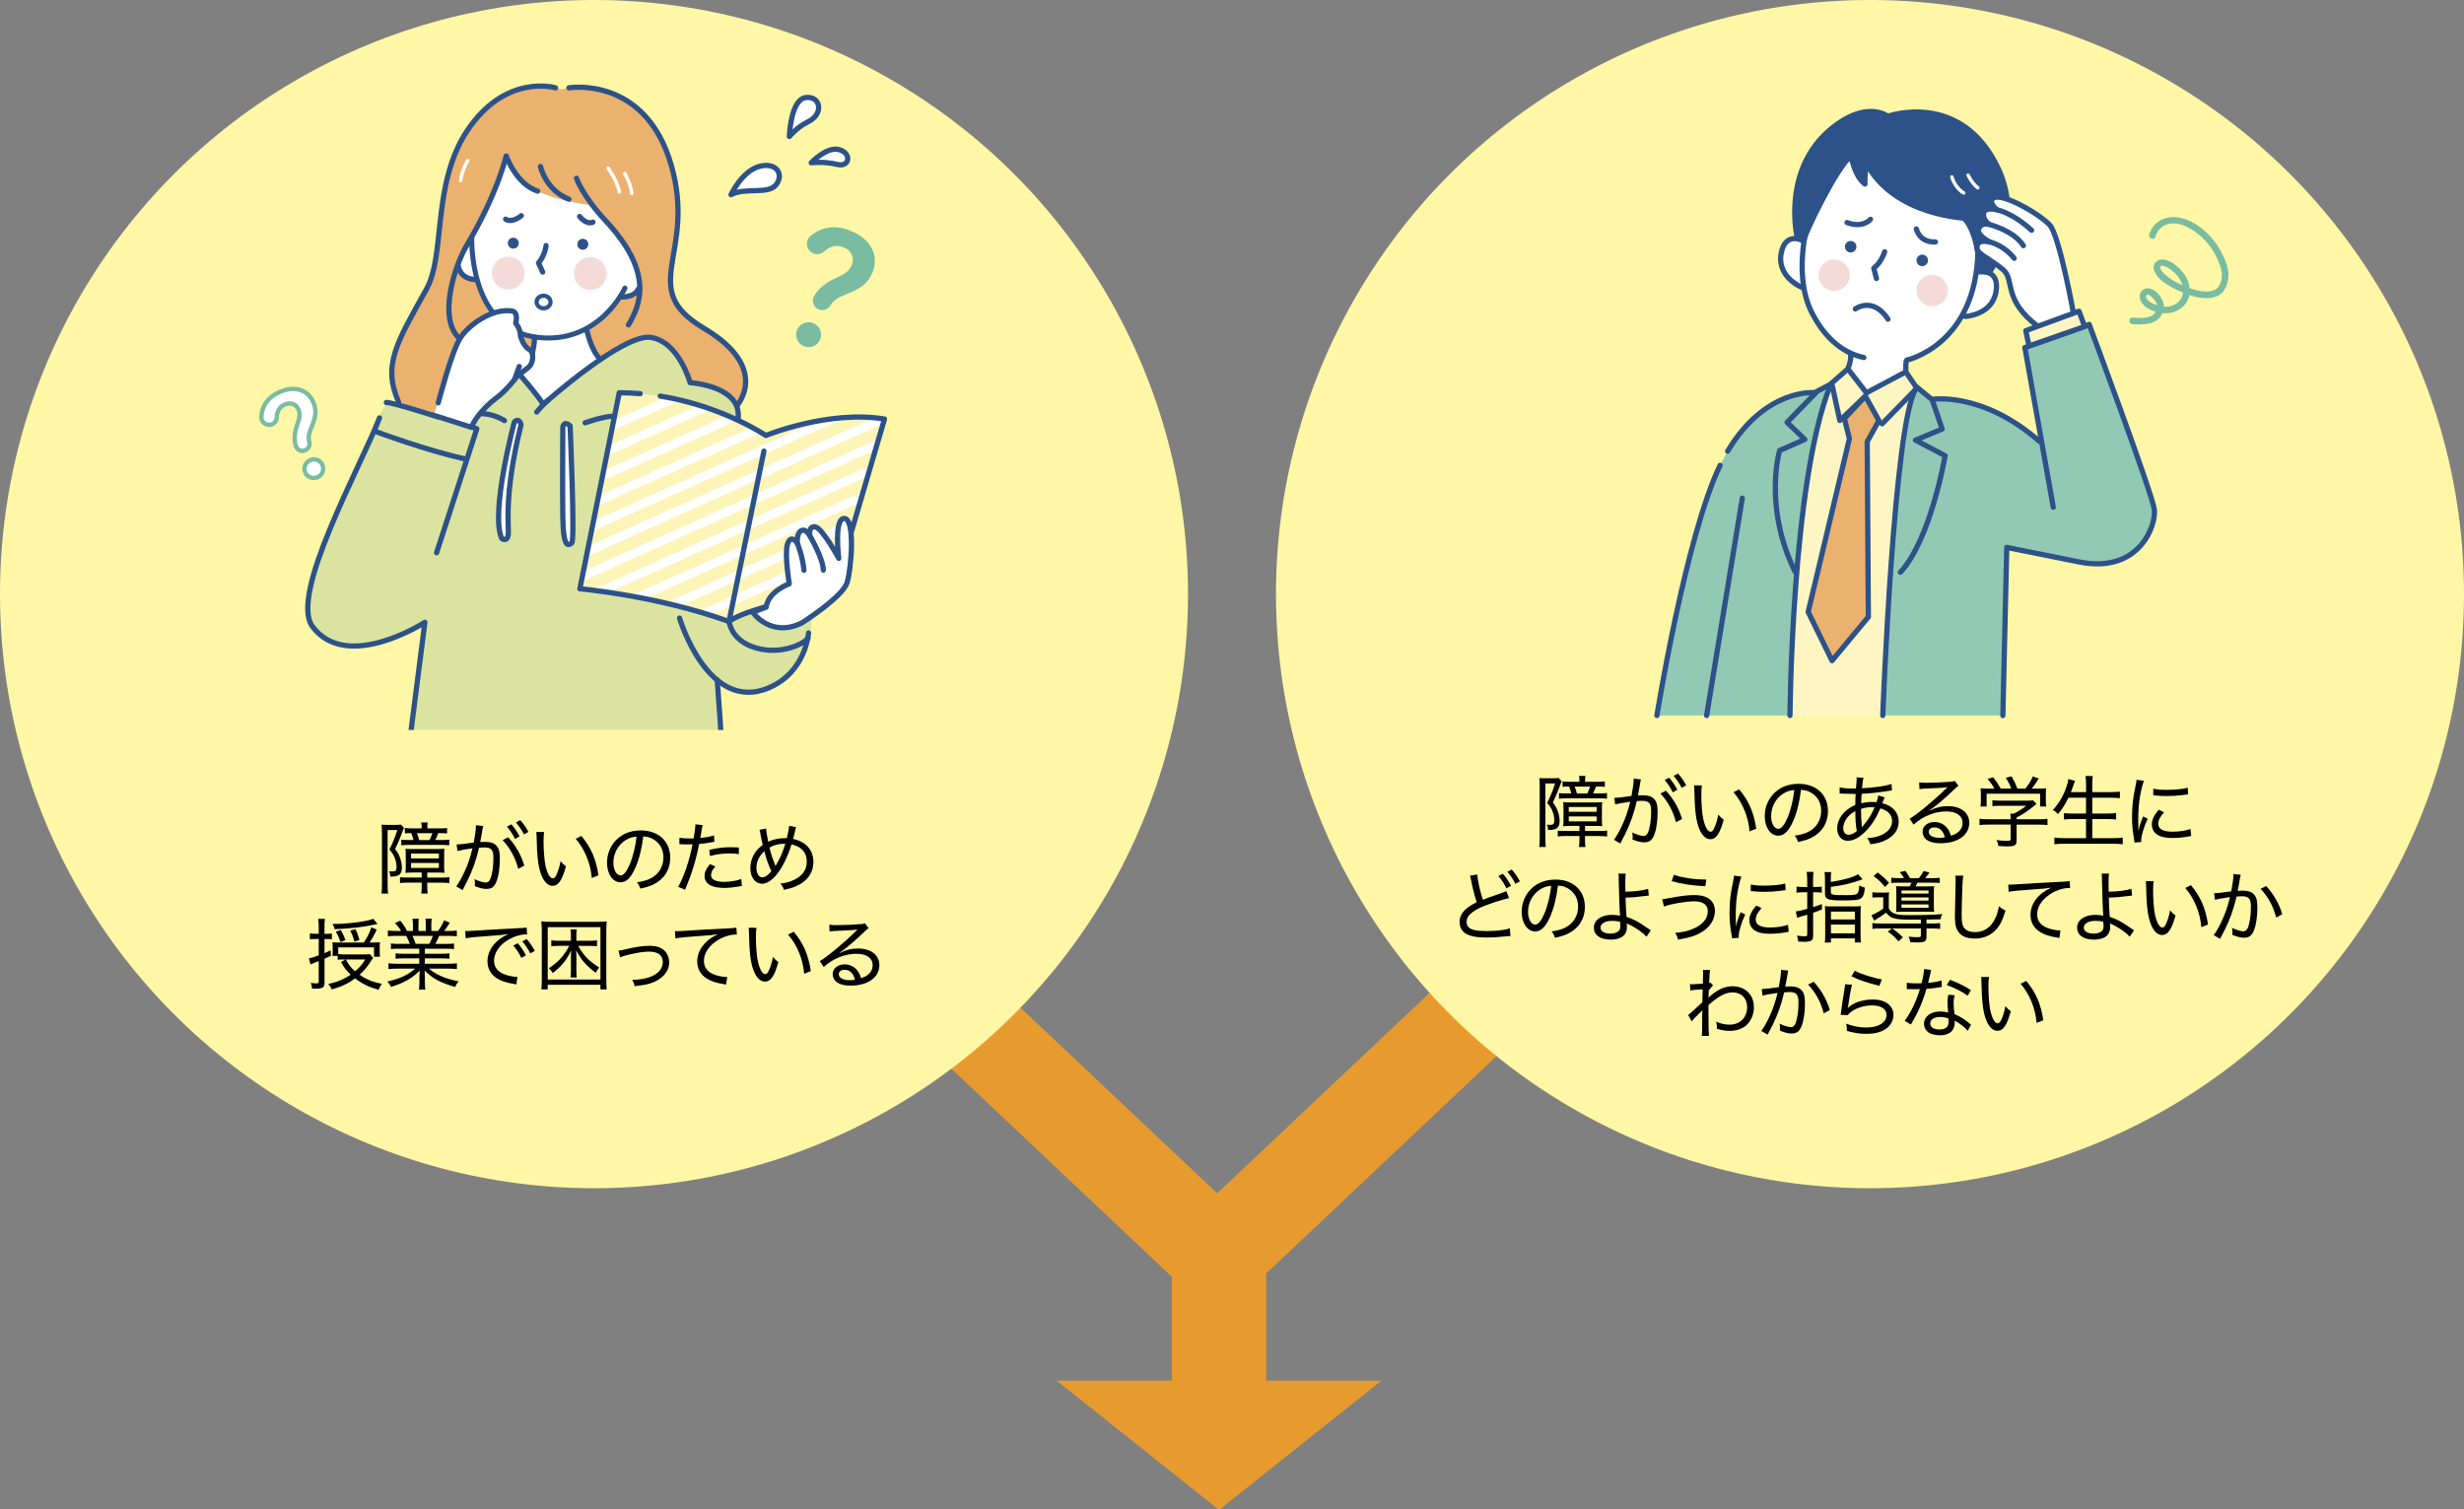 <?xml version="1.0" encoding="utf-8"?>
<!-- Generator: Adobe Illustrator 26.2.1, SVG Export Plug-In . SVG Version: 6.00 Build 0)  -->
<svg version="1.1" xmlns="http://www.w3.org/2000/svg" xmlns:xlink="http://www.w3.org/1999/xlink" x="0px" y="0px" width="800px"
	 height="490px" viewBox="0 0 800 490" style="enable-background:new 0 0 800 490;" xml:space="preserve">
<rect x="0" y="0" width="800" height="490" fill="#808080" stroke="none"/>
<style type="text/css">
	.st0{enable-background:new    ;}
	.st1{fill-rule:evenodd;clip-rule:evenodd;fill:#E79B2E;}
	.st2{fill-rule:evenodd;clip-rule:evenodd;fill:#FFF7A5;}
	.st3{fill:#7ABCA2;}
	.st4{fill:#FFFFFF;}
	.st5{fill:#FDF6C3;}
	.st6{fill:#92C9B4;}
	.st7{fill:#FFFFFF;stroke:#2C5289;stroke-width:1.701;stroke-linecap:round;stroke-linejoin:round;stroke-miterlimit:10;}
	.st8{fill:none;stroke:#2C5289;stroke-width:1.701;stroke-linecap:round;stroke-linejoin:round;stroke-miterlimit:10;}
	.st9{fill:#2C5289;stroke:#2C5289;stroke-width:1.701;stroke-linecap:round;stroke-linejoin:round;stroke-miterlimit:10;}
	.st10{fill:none;stroke:#FFFFFF;stroke-width:1.134;stroke-linecap:round;stroke-linejoin:round;stroke-miterlimit:10;}
	.st11{fill:#2C5289;}
	.st12{fill:#F4DBDA;}
	.st13{fill:#EBB16E;stroke:#2C5289;stroke-width:1.701;stroke-linecap:round;stroke-linejoin:round;stroke-miterlimit:10;}
	.st14{fill:#FDF6C3;stroke:#2C5289;stroke-width:1.701;stroke-linecap:round;stroke-linejoin:round;stroke-miterlimit:10;}
	.st15{clip-path:url(#SVGID_00000163050130712078606160000001541801520430578572_);}
	.st16{fill:#FFFFFF;stroke:#7ABCA2;stroke-width:1.417;stroke-miterlimit:10;}
	.st17{fill:#EBB16E;}
	.st18{fill:#DAE4A0;}
	.st19{fill:none;stroke:#2C5289;stroke-width:1.629;stroke-linecap:round;stroke-linejoin:round;stroke-miterlimit:10;}
	.st20{fill:none;stroke:#2C5289;stroke-width:1.367;stroke-linecap:round;stroke-linejoin:round;stroke-miterlimit:10;}
	.st21{fill:#FDF4B8;}
	.st22{clip-path:url(#SVGID_00000109707967339610616740000006617482238868346018_);}
	.st23{fill:none;stroke:#FFFFFF;stroke-width:2.835;stroke-linecap:round;stroke-linejoin:round;stroke-miterlimit:10;}
</style>
<g id="矢印_9_1_00000129204297342251373240000005931678498002226615_" class="st0">
	<g id="矢印_9_1">
		<g>
			<polygon class="st1" points="411.1,448.24 411.1,401.95 380.49,401.95 380.49,448.24 343.06,448.24 395.8,490.22 448.53,448.24 
							"/>
		</g>
	</g>
</g>
<g id="長方形_1_00000181766682770576285550000018260810171295580043_" class="st0">
	<g id="長方形_1">
		<g>
			
				<rect x="304.2" y="222.74" transform="matrix(0.686 -0.727 0.727 0.686 -144.259 337.462)" class="st1" width="29.83" height="226.49"/>
		</g>
	</g>
</g>
<g id="長方形_1_00000037670163959840713610000014724498598444449941_" class="st0">
	<g id="長方形_1_00000044868623090783990270000002791513208078319529_">
		<g>
			
				<rect x="357.88" y="321.26" transform="matrix(0.727 -0.686 0.686 0.727 -102.209 415.265)" class="st1" width="226.67" height="29.86"/>
		</g>
	</g>
</g>
<g id="職員_00000137823247618830102510000017392141259745638580_">
	<g id="楕円形_1">
		<g>
			<ellipse class="st2" cx="607.14" cy="192.89" rx="192.86" ry="192.89"/>
		</g>
	</g>
	<g id="図2_xFF08_支援室_xFF09__xA0_画像_00000013902599382725548900000004222908546648641686_">
	</g>
	<g id="障がいのある学生へ_x0D_どのように指導してよいか_x0D_わからない">
		<g>
			<path d="M499.88,254.99c0-0.91-0.03-1.64-0.1-2.39c0.35,0.05,0.88,0.08,1.76,0.08h2.6c0.96,0,1.49-0.03,1.92-0.1l1.01,1.11
				c-0.2,0.33-0.2,0.33-0.78,1.89c-0.61,1.61-1.39,3.48-2.12,4.97c0.83,1.08,1.18,1.66,1.54,2.62c0.4,1.08,0.66,2.32,0.66,3.35
				c0,1.51-0.5,2.37-1.61,2.72c-0.61,0.18-1.01,0.23-2.14,0.23c-0.03-0.78-0.13-1.18-0.38-1.76c0.38,0.08,0.68,0.1,0.96,0.1
				c1.16,0,1.44-0.3,1.44-1.51c0-1.01-0.23-2.07-0.66-3.1c-0.4-0.93-0.76-1.49-1.66-2.52c1.11-2.17,1.84-4.01,2.57-6.33h-3.15v17.49
				c0,1.66,0.03,2.34,0.15,3.15h-2.14c0.13-0.83,0.15-1.59,0.15-3.18V254.99z M509.87,268.15c-0.76,0-1.61,0.03-2.34,0.1
				c0.08-0.98,0.1-1.29,0.1-2.12v-3.45c0-0.98-0.03-1.71-0.1-2.24c0.5,0.05,1.29,0.08,2.39,0.08h7.94c1.11,0,1.79-0.03,2.34-0.08
				c-0.08,0.55-0.1,1.11-0.1,2.17v3.45c0,1.16,0.03,1.59,0.1,2.19c-0.71-0.08-1.41-0.1-2.34-0.1h-3.25v1.64h4.56
				c1.39,0,2.09-0.03,2.62-0.13v1.92c-0.58-0.1-1.71-0.15-2.7-0.15h-4.49v1.03c0,1.11,0.05,1.89,0.15,2.52h-2.09
				c0.1-0.63,0.15-1.44,0.15-2.5v-1.06h-4.34c-1.03,0-1.97,0.05-2.7,0.15v-1.89c0.55,0.08,1.31,0.1,2.52,0.1h4.51v-1.64H509.87z
				 M518.49,253.83c1.11,0,1.81-0.02,2.55-0.13v1.76c-0.68-0.08-1.36-0.1-2.52-0.1h-0.35c-0.33,0.91-0.55,1.46-0.96,2.24h2.07
				c1.03,0,1.76-0.02,2.47-0.13v1.84c-0.76-0.08-1.59-0.13-2.52-0.13h-10.59c-0.88,0-1.74,0.05-2.47,0.13v-1.82
				c0.61,0.08,1.31,0.1,2.04,0.1h1.94c-0.18-0.78-0.43-1.49-0.73-2.24c-1.03,0-1.61,0.03-2.09,0.1v-1.76
				c0.83,0.1,1.51,0.13,2.55,0.13h2.92v-0.33c0-0.61-0.03-1.01-0.13-1.59h2.07c-0.08,0.53-0.1,0.91-0.1,1.59v0.33H518.49z
				 M509.34,263.56h9.05V262h-9.05V263.56z M509.34,266.67h9.05v-1.61h-9.05V266.67z M515.36,257.62c0.33-0.68,0.63-1.41,0.91-2.24
				h-5.02c0.33,0.81,0.55,1.54,0.73,2.24H515.36z"/>
			<path d="M524.15,259.03c0.91,0,3.43-0.28,5.55-0.61c0.4-2.07,0.71-4.26,0.71-5.29v-0.35l2.37,0.28c-0.15,0.5-0.23,0.93-0.45,2.34
				c-0.13,0.66-0.4,2.27-0.53,2.85c0.61-0.05,0.98-0.05,1.54-0.05c1.71,0,2.82,0.33,3.63,1.11c0.86,0.88,1.21,2.04,1.21,4.18
				c0,4.01-0.68,7.39-1.76,8.82c-0.63,0.86-1.36,1.16-2.57,1.16c-1.06,0-2.17-0.25-3.81-0.91c0.02-0.43,0.05-0.58,0.05-0.88
				c0-0.45-0.03-0.78-0.13-1.39c1.39,0.68,2.82,1.11,3.71,1.11c0.6,0,1.08-0.38,1.39-1.11c0.66-1.54,1.03-4.08,1.03-6.91
				c0-2.57-0.71-3.38-2.95-3.38c-0.53,0-0.98,0.02-1.71,0.1c-0.96,4.08-2.04,7.13-3.71,10.56l-1.64,3.18l-2.07-1.19
				c0.76-0.96,1.76-2.75,2.62-4.61c1.16-2.5,1.87-4.54,2.67-7.76c-2.72,0.4-3.78,0.61-4.89,0.88L524.15,259.03z M540.89,256.71
				c2.55,2.8,4.11,5.55,5.24,9.18l-1.97,1.08c-0.93-3.63-2.7-6.86-5.07-9.33L540.89,256.71z M541.94,252.5
				c1.18,1.41,1.76,2.27,2.65,3.91l-1.49,0.83c-0.78-1.56-1.59-2.82-2.62-3.98L541.94,252.5z M544.82,251.14
				c1.18,1.39,1.74,2.17,2.65,3.83L546,255.8c-0.73-1.46-1.49-2.6-2.6-3.91L544.82,251.14z"/>
			<path d="M552.56,254.99c-0.13,0.83-0.18,1.76-0.18,3.18c0,2.65,0.25,5.97,0.6,7.59c0.53,2.6,1.49,4.29,2.39,4.29
				c0.43,0,0.86-0.4,1.21-1.21c0.58-1.31,1.01-2.67,1.31-4.39c0.63,0.76,0.91,1.03,1.76,1.69c-1.29,4.59-2.47,6.33-4.39,6.33
				c-1.54,0-2.95-1.51-3.81-4.06c-0.86-2.52-1.21-5.62-1.34-11.92c-0.02-0.93-0.02-1.03-0.08-1.51L552.56,254.99z M564.66,256.28
				c3.15,3.76,4.74,7.46,5.55,12.78l-2.17,0.86c-0.4-4.74-2.24-9.25-5.22-12.73L564.66,256.28z"/>
			<path d="M587.31,269.97c2.52-1.34,3.98-3.81,3.98-6.73c0-2.75-1.34-4.97-3.73-6.13c-0.88-0.43-1.59-0.6-2.82-0.68
				c-0.43,3.71-1.34,7.41-2.52,10.08c-1.44,3.3-2.95,4.81-4.84,4.81c-2.55,0-4.41-2.7-4.41-6.38c0-2.62,0.96-5.14,2.7-7.06
				c2.04-2.24,4.87-3.4,8.29-3.4c5.72,0,9.53,3.53,9.53,8.85c0,3.91-1.99,7.03-5.52,8.72c-1.21,0.58-2.27,0.91-4.21,1.31
				c-0.33-1.01-0.5-1.34-1.08-2.04C584.87,270.98,586.08,270.62,587.31,269.97z M578.97,257.67c-2.45,1.54-3.93,4.31-3.93,7.31
				c0,2.29,1.01,4.11,2.32,4.11c0.98,0,1.94-1.16,2.97-3.53c1.01-2.34,1.92-5.95,2.24-9.07
				C581.11,256.61,580.08,256.93,578.97,257.67z"/>
			<path d="M597.29,255.62c1.08,0.28,2.45,0.38,4.69,0.38c0.08,0,0.18,0,0.61,0c0.05-0.55,0.05-0.55,0.15-1.79
				c0.03-0.3,0.08-1.21,0.08-1.44c0-0.08-0.03-0.2-0.05-0.4l2.29,0.15c-0.23,0.68-0.33,1.51-0.5,3.4c4.06-0.2,7.66-0.73,9.58-1.39
				l0.13,2.09c-0.35,0.03-0.45,0.05-0.91,0.13c-2.85,0.48-6.58,0.88-8.92,0.96c-0.13,1.92-0.15,2.12-0.15,3.1
				c1.31-0.33,2.29-0.45,3.55-0.45c0.48,0,0.78,0.03,1.41,0.08c0.3-0.78,0.48-1.49,0.58-2.17l2.07,0.6c-0.05,0.1-0.3,0.73-0.78,1.92
				c3.35,0.78,5.34,3,5.34,5.92c0,2.57-1.39,4.61-4.06,5.97c-1.49,0.76-2.92,1.16-5.17,1.41c-0.25-0.83-0.4-1.18-0.96-2.02
				c1.51-0.05,2.55-0.23,3.76-0.63c2.72-0.96,4.29-2.72,4.29-4.86c0-2.02-1.34-3.45-3.81-4.13c-1.46,3.33-2.87,5.55-4.92,7.56
				c-1.99,1.99-3.88,2.97-5.7,2.97c-1.99,0-3.4-1.66-3.4-3.98c0-3.2,2.19-6.05,5.87-7.66c0.03-1.82,0.03-1.82,0.13-3.58h-0.83
				c-0.28,0-1.44-0.03-3.48-0.1c-0.23-0.03-0.4-0.03-0.45-0.03c-0.1,0-0.25,0-0.45,0.03L597.29,255.62z M599.89,265.3
				c-0.93,1.11-1.44,2.34-1.44,3.55c0,1.31,0.68,2.17,1.71,2.17c0.86,0,1.66-0.35,2.7-1.21c-0.33-1.82-0.48-3.68-0.48-6.5
				C601.2,263.99,600.54,264.52,599.89,265.3z M604.58,268.56c0.18-0.25,0.18-0.25,0.6-0.78c1.56-1.89,2.45-3.33,3.45-5.67
				c-0.45-0.05-0.58-0.05-1.08-0.05c-1.11,0-2.29,0.2-3.33,0.58c0.05,3.08,0.08,3.4,0.25,5.19c0.03,0.25,0.05,0.48,0.05,0.58
				c0,0.05,0,0.08,0,0.15H604.58z"/>
			<path d="M623.11,253.99c0.73,0.13,1.26,0.15,2.55,0.15c2.12,0,5.45-0.15,7.69-0.33c0.73-0.05,0.96-0.1,1.31-0.3l1.21,1.64
				c-0.38,0.2-0.53,0.3-1.29,1.06c-3.4,3.28-6.43,5.82-8.14,6.88l0.05,0.1c2.04-1.03,3.81-1.46,5.92-1.46
				c4.24,0,6.96,2.12,6.96,5.39c0,3.98-3.71,6.65-9.28,6.65c-2.47,0-4.18-0.55-5.12-1.64c-0.45-0.53-0.76-1.36-0.76-2.12
				c0-1.79,1.64-3.13,3.86-3.13c1.69,0,3.2,0.73,4.21,2.07c0.5,0.68,0.78,1.26,1.13,2.39c0.93-0.28,1.49-0.53,2.07-0.96
				c1.11-0.78,1.71-1.92,1.71-3.23c0-2.32-1.99-3.71-5.29-3.71c-3.73,0-7.61,1.56-10.59,4.29l-1.29-1.92
				c2.22-1.24,7.94-5.97,11.72-9.71c0.1-0.1,0.13-0.13,0.2-0.2c0.08-0.08,0.08-0.08,0.28-0.28l-0.02-0.05
				c-0.08,0.03-0.13,0.03-0.2,0.03c-0.93,0.15-3.78,0.3-7.46,0.45c-0.53,0.03-0.78,0.05-1.34,0.13L623.11,253.99z M628.07,268.63
				c-1.13,0-1.87,0.55-1.87,1.44c0,1.18,1.39,1.94,3.58,1.94c0.58,0,0.86-0.02,1.66-0.15C630.92,269.74,629.79,268.63,628.07,268.63
				z"/>
			<path d="M654.74,272.77c0,1.69-0.5,2.02-3.1,2.02c-0.66,0-1.92-0.05-2.8-0.13c-0.18-0.91-0.3-1.26-0.6-1.92
				c1.36,0.18,2.32,0.25,3.28,0.25c1.13,0,1.29-0.08,1.29-0.58v-4.69h-7.36c-1.16,0-1.99,0.05-2.75,0.15v-2.04
				c0.78,0.1,1.64,0.15,2.75,0.15h7.36v-0.35c0-0.5-0.03-0.96-0.08-1.46h1.06c1.56-0.76,2.6-1.41,4.11-2.57h-8.6
				c-0.88,0-1.74,0.05-2.42,0.13v-1.92c0.68,0.08,1.54,0.13,2.47,0.13h8.87c0.93,0,1.44-0.03,1.89-0.1l1.08,1.16
				c-0.35,0.28-0.35,0.28-0.88,0.73c-1.76,1.46-3.3,2.5-5.57,3.68v0.58h7.23c1.18,0,2.02-0.05,2.8-0.15v2.04
				c-0.68-0.1-1.61-0.15-2.8-0.15h-7.23V272.77z M647.53,256.03c-0.66-1.18-1.11-1.84-2.22-3.13l1.79-0.55
				c1.06,1.29,1.59,2.09,2.5,3.68h3.38c-0.4-1.16-0.93-2.27-1.74-3.5l1.87-0.5c0.93,1.71,1.34,2.55,1.87,4.01h2.57
				c1.13-1.34,1.74-2.34,2.45-3.96l1.92,0.68c-0.88,1.46-1.51,2.37-2.27,3.28h1.71c1.54,0,2.04-0.03,2.97-0.1
				c-0.08,0.6-0.1,1.13-0.1,2.07v2.02c0,0.63,0.05,1.21,0.13,1.81h-1.99v-4.16h-17.37v4.16h-1.99c0.08-0.58,0.13-1.16,0.13-1.81
				v-2.02c0-0.93-0.03-1.46-0.1-2.07c1.03,0.08,1.49,0.1,2.92,0.1H647.53z"/>
			<path d="M671.59,258.98c-1.06,2.14-2.07,3.73-3.4,5.32c-0.73-0.76-0.96-0.93-1.66-1.34c1.97-2.12,3.43-4.61,4.44-7.66
				c0.38-1.06,0.5-1.64,0.55-2.37l2.17,0.58c-0.2,0.5-0.28,0.73-0.48,1.39c-0.13,0.4-0.55,1.54-0.83,2.27h4.92v-2.45
				c0-1.11-0.05-1.82-0.18-2.77h2.34c-0.13,0.83-0.15,1.61-0.15,2.77v2.45h5.95c1.18,0,2.14-0.05,3.02-0.15v2.12
				c-1.03-0.1-1.87-0.15-2.97-0.15h-6v5.14h4.92c1.23,0,2.12-0.05,2.82-0.15v2.09c-0.76-0.1-1.64-0.15-2.82-0.15h-4.92v6.2h6.78
				c1.31,0,2.22-0.05,3.12-0.18v2.17c-1.08-0.13-1.81-0.18-3.08-0.18h-15.98c-1.24,0-2.09,0.05-3.15,0.18v-2.17
				c0.96,0.13,1.87,0.18,3.1,0.18h7.18v-6.2h-4.39c-1.18,0-2.04,0.05-2.77,0.15v-2.09c0.71,0.1,1.49,0.15,2.75,0.15h4.41v-5.14
				H671.59z"/>
			<path d="M694.34,269.69c0.25-1.41,0.66-2.62,1.46-4.61l1.51,0.71c-1.26,2.67-2.12,5.57-2.12,7.11c0,0.1,0,0.28,0.03,0.48
				l-2.19,0.15c-0.05-0.4-0.08-0.55-0.15-1.06c-0.48-2.77-0.66-4.64-0.66-7.18c0-3.53,0.3-6.25,1.11-9.98
				c0.25-1.26,0.3-1.51,0.35-2.14l2.39,0.33c-0.45,1.18-0.91,3.05-1.26,5.02c-0.38,2.22-0.58,4.84-0.58,7.71
				c0,0.5,0.03,1.71,0.05,2.4c0,0.55,0.02,0.66,0.02,1.08H694.34z M702.61,263.74c-1.31,1.44-1.89,2.6-1.89,3.71
				c0,1.71,1.56,2.57,4.61,2.57c2.27,0,4.44-0.33,5.87-0.88l0.23,2.29c-0.33,0.05-0.38,0.05-0.91,0.15
				c-1.82,0.33-3.5,0.48-5.19,0.48c-2.97,0-4.87-0.63-5.92-1.99c-0.48-0.63-0.76-1.51-0.76-2.42c0-1.49,0.68-2.95,2.24-4.76
				L702.61,263.74z M699.13,256.05c1.16,0.28,2.32,0.38,4.26,0.38c2.95,0,5.37-0.25,6.91-0.68l0.13,2.14
				c-0.08,0-0.66,0.08-1.74,0.23c-1.54,0.2-3.5,0.33-5.37,0.33c-1.29,0-2.09-0.05-3.38-0.18c-0.08,0-0.08,0-0.45-0.05
				c-0.15-0.03-0.2-0.03-0.4-0.05L699.13,256.05z"/>
			<path d="M479.61,283.92c0.1,1.74,0.98,5.65,1.84,8.22c1.54-0.63,1.54-0.63,5.97-2.17c1.11-0.38,1.21-0.43,1.66-0.66l0.86,2.27
				c-1.89,0.4-4.99,1.39-7.81,2.45c-1.97,0.76-3.6,1.66-4.66,2.62c-0.86,0.76-1.31,1.71-1.31,2.67c0,1.34,0.78,2.19,2.42,2.62
				c0.83,0.23,2.5,0.35,4.18,0.35c2.92,0,5.82-0.33,7.44-0.88l0.23,2.47l-1.92,0.15c-2.62,0.28-3.91,0.35-5.75,0.35
				c-3.25,0-5.24-0.35-6.76-1.21c-1.36-0.76-2.12-2.17-2.12-3.91c0-1.54,0.81-3.08,2.24-4.26c0.96-0.78,1.76-1.29,3.33-2.09
				c-0.68-2.04-1.18-3.96-1.79-6.98c-0.23-1.06-0.25-1.21-0.4-1.61L479.61,283.92z M487.95,283.67c1.18,1.41,1.76,2.27,2.65,3.91
				l-1.49,0.83c-0.78-1.56-1.59-2.82-2.62-3.98L487.95,283.67z M490.83,282.31c1.18,1.39,1.74,2.17,2.65,3.83l-1.46,0.83
				c-0.73-1.46-1.49-2.6-2.6-3.91L490.83,282.31z"/>
			<path d="M508.39,301.06c2.52-1.34,3.98-3.81,3.98-6.73c0-2.75-1.34-4.97-3.73-6.13c-0.88-0.43-1.59-0.6-2.82-0.68
				c-0.43,3.71-1.34,7.41-2.52,10.08c-1.44,3.3-2.95,4.81-4.84,4.81c-2.55,0-4.41-2.7-4.41-6.38c0-2.62,0.96-5.14,2.7-7.06
				c2.04-2.24,4.87-3.4,8.29-3.4c5.72,0,9.53,3.53,9.53,8.85c0,3.91-1.99,7.03-5.52,8.72c-1.21,0.58-2.27,0.91-4.21,1.31
				c-0.33-1.01-0.5-1.34-1.08-2.04C505.95,302.07,507.16,301.72,508.39,301.06z M500.05,288.76c-2.45,1.54-3.93,4.31-3.93,7.31
				c0,2.29,1.01,4.11,2.32,4.11c0.98,0,1.94-1.16,2.97-3.53c1.01-2.34,1.92-5.95,2.24-9.07
				C502.19,287.71,501.16,288.03,500.05,288.76z"/>
			<path d="M527.82,283.65c-0.1,0.71-0.13,1.49-0.13,3.6c0,0.45,0,0.88,0.03,2.24c2.8,0,5.9-0.4,7.39-0.93l0.23,2.19
				c-0.48,0.03-0.48,0.03-1.56,0.18c-2.17,0.3-3.91,0.45-6,0.5c0.05,2.19,0.15,4.31,0.3,6.25c2.19,0.68,4.08,1.69,6.68,3.55
				c0.58,0.4,0.71,0.48,1.21,0.81l-1.41,2.09c-0.98-1.24-3.58-3.05-5.82-4.06c-0.3-0.13-0.33-0.15-0.61-0.3
				c0.08,0.25,0.1,0.63,0.1,1.03c0,1.03-0.23,1.92-0.68,2.52c-0.81,1.13-2.45,1.74-4.61,1.74c-3.4,0-5.45-1.46-5.45-3.91
				c0-2.47,2.4-4.13,5.95-4.13c0.88,0,2.14,0.15,2.55,0.3c-0.13-0.86-0.38-7.69-0.43-11.6c0-1.26-0.02-1.46-0.1-2.09H527.82z
				 M523.41,298.97c-2.27,0-3.76,0.88-3.76,2.22c0,1.16,1.26,1.92,3.2,1.92c1.13,0,2.07-0.28,2.65-0.81
				c0.4-0.35,0.58-0.88,0.58-1.64c0-0.4-0.05-1.39-0.08-1.39C524.97,299.02,524.47,298.97,523.41,298.97z"/>
			<path d="M539.69,291.94c0.61-0.05,0.61-0.05,2.65-0.43c3.55-0.66,5.75-0.91,7.81-0.91c1.84,0,3.4,0.35,4.41,0.98
				c1.44,0.88,2.24,2.37,2.24,4.13c0,2.8-1.64,5.39-4.46,7.01c-1.92,1.11-3.73,1.69-7.51,2.34c-0.3-1.03-0.45-1.41-0.96-2.19
				c2.72-0.18,5.22-0.86,7.26-2.02c2.14-1.24,3.35-3.03,3.35-5.02c0-2.07-1.54-3.2-4.34-3.2c-2.87,0-7.81,0.86-9.91,1.69
				L539.69,291.94z M543.47,284.02c1.18,0.43,1.99,0.63,3.55,0.91c2.42,0.43,4.26,0.61,6.98,0.63l-0.33,2.17
				c-4.26-0.23-7.49-0.71-10.94-1.64L543.47,284.02z"/>
			<path d="M563.66,300.79c0.25-1.41,0.66-2.62,1.46-4.61l1.51,0.71c-1.26,2.67-2.12,5.57-2.12,7.11c0,0.1,0,0.28,0.03,0.48
				l-2.19,0.15c-0.05-0.4-0.08-0.55-0.15-1.06c-0.48-2.77-0.66-4.64-0.66-7.18c0-3.53,0.3-6.25,1.11-9.98
				c0.25-1.26,0.3-1.51,0.35-2.14l2.39,0.33c-0.45,1.18-0.91,3.05-1.26,5.02c-0.38,2.22-0.58,4.84-0.58,7.71
				c0,0.5,0.03,1.71,0.05,2.4c0,0.55,0.03,0.66,0.03,1.08H563.66z M571.93,294.84c-1.31,1.44-1.89,2.6-1.89,3.71
				c0,1.71,1.56,2.57,4.61,2.57c2.27,0,4.44-0.33,5.87-0.88l0.23,2.29c-0.33,0.05-0.38,0.05-0.91,0.15
				c-1.82,0.33-3.5,0.48-5.19,0.48c-2.97,0-4.87-0.63-5.92-1.99c-0.48-0.63-0.76-1.51-0.76-2.42c0-1.49,0.68-2.95,2.24-4.76
				L571.93,294.84z M568.45,287.15c1.16,0.28,2.32,0.38,4.26,0.38c2.95,0,5.37-0.25,6.91-0.68l0.13,2.14
				c-0.08,0-0.66,0.08-1.74,0.23c-1.54,0.2-3.5,0.33-5.37,0.33c-1.29,0-2.09-0.05-3.38-0.18c-0.08,0-0.08,0-0.45-0.05
				c-0.15-0.03-0.2-0.03-0.4-0.05L568.45,287.15z"/>
			<path d="M586.75,285.64c0-1.01-0.05-1.81-0.18-2.57h2.24c-0.1,0.73-0.15,1.54-0.15,2.52v2.39h0.81c0.76,0,1.36-0.03,2.02-0.13
				v1.97c-0.73-0.1-1.31-0.13-2.04-0.13h-0.78v4.81c0.88-0.28,1.36-0.43,2.85-0.98l0.03,1.74c-1.13,0.48-1.44,0.58-2.87,1.08v7.51
				c0,1.51-0.66,1.92-2.97,1.92c-0.68,0-1.06-0.02-1.89-0.08c-0.05-0.86-0.15-1.24-0.4-1.94c0.98,0.15,1.74,0.23,2.52,0.23
				c0.66,0,0.83-0.15,0.83-0.68v-6.33c-0.88,0.28-0.96,0.3-1.99,0.58c-0.4,0.1-0.91,0.28-1.29,0.43l-0.43-2.09
				c0.91-0.08,1.51-0.23,3.71-0.83v-5.37h-1.46c-0.71,0-1.34,0.03-2.02,0.13v-1.99c0.63,0.1,1.23,0.15,2.02,0.15h1.46V285.64z
				 M594.43,286.34c4.11-0.61,7.44-1.56,8.82-2.52l1.49,1.66c-3.35,1.24-6.48,1.99-10.31,2.47v1.59c0,0.98,0.4,1.08,4.61,1.08
				c4.34,0,4.41-0.08,4.61-3.15c0.66,0.35,1.21,0.55,1.84,0.71c-0.23,2.17-0.55,3.03-1.34,3.53s-1.94,0.63-6.05,0.63
				c-4.64,0-5.57-0.38-5.57-2.27v-4.46c0-1.11-0.05-1.74-0.15-2.47h2.17c-0.1,0.63-0.13,1.31-0.13,2.37V286.34z M592.59,296.2
				c0-0.91-0.03-1.51-0.1-2.02c0.63,0.08,1.18,0.1,2.24,0.1h7.21c1.11,0,1.61-0.03,2.24-0.1c-0.08,0.5-0.1,1.11-0.1,2.04v7.24
				c0,1.36,0.03,1.89,0.13,2.52h-1.99v-1.31h-7.76v1.34h-1.99c0.1-0.68,0.13-1.24,0.13-2.5V296.2z M594.46,298.52h7.76v-2.57h-7.76
				V298.52z M594.46,303.01h7.76v-2.82h-7.76V303.01z"/>
			<path d="M621.23,298.59c-3.68,0-5.39-0.13-6.58-0.55c-0.98-0.33-1.64-0.86-2.27-1.74c-1.03,0.81-1.51,1.11-3.91,2.6l-0.86-1.79
				c0.86-0.28,2.57-1.21,3.83-2.12v-3.66h-1.71c-0.93,0-1.24,0.03-1.81,0.1v-1.76c0.58,0.1,1.01,0.13,1.97,0.13h1.56
				c0.81,0,1.34-0.03,1.89-0.1c-0.08,0.58-0.1,1.03-0.1,2.29v2.95c0.98,1.76,2.22,2.17,6.76,2.17c4.74,0,8.67-0.13,10.64-0.35
				c-0.35,0.6-0.48,0.91-0.61,1.71c-0.81,0.03-0.86,0.03-4.54,0.08v1.29h1.71c1.24,0,1.99-0.05,2.72-0.15v1.89
				c-0.73-0.1-1.54-0.15-2.75-0.15h-1.69v2.67c0,1.59-0.48,1.87-3.3,1.87c-0.63,0-1.06,0-1.94-0.05c-0.1-0.78-0.25-1.18-0.58-1.84
				c1.18,0.15,2.04,0.2,2.87,0.2c0.96,0,1.13-0.1,1.13-0.63v-2.22h-9.33c1.49,1.01,2.24,1.64,3.5,2.9l-1.46,1.31
				c-1.13-1.39-1.99-2.17-3.45-3.18l1.34-1.03h-3.6c-1.21,0-1.97,0.05-2.75,0.15v-1.89c0.73,0.1,1.49,0.15,2.72,0.15h13.03v-1.26
				L621.23,298.59z M609.61,283.27c1.66,1.24,2.27,1.79,3.71,3.35l-1.31,1.34c-1.26-1.51-2.07-2.32-3.68-3.53L609.61,283.27z
				 M618.2,285.11c-0.68-1.08-0.78-1.26-1.41-1.94l1.84-0.43c0.55,0.73,1.08,1.56,1.49,2.37h2.87c0.61-0.73,1.06-1.39,1.59-2.32
				l1.87,0.5c-0.58,0.78-0.96,1.29-1.41,1.81h2.22c1.26,0,1.94-0.03,2.52-0.13v1.71c-0.6-0.08-1.36-0.1-2.52-0.1h-4.71
				c-0.23,0.5-0.38,0.78-0.61,1.21h3.61c1.26,0,1.89-0.03,2.42-0.08c-0.08,0.58-0.1,1.16-0.1,2.09v4.08c0,1.01,0.03,1.66,0.1,2.19
				c-0.53-0.05-1.16-0.08-2.09-0.08h-7.79c-0.98,0-1.71,0.03-2.47,0.08c0.05-0.5,0.08-0.96,0.08-2.02v-4.31
				c0-0.93-0.03-1.59-0.1-2.04c0.58,0.05,1.29,0.08,2.62,0.08h1.79c0.33-0.58,0.4-0.76,0.63-1.21h-4.01c-1.13,0-1.92,0.03-2.57,0.1
				v-1.71c0.61,0.1,1.26,0.13,2.47,0.13H618.2z M617.37,290.12h8.77v-1.01h-8.77V290.12z M617.37,292.39h8.77v-1.01h-8.77V292.39z
				 M617.37,294.71h8.77v-1.08h-8.77V294.71z"/>
			<path d="M637.43,284.3c-0.13,0.66-0.2,1.34-0.28,3.13c-0.1,1.84-0.25,7.94-0.25,9.63c0,2.29,0.18,3.25,0.71,4.08
				c0.66,0.96,1.94,1.49,3.68,1.49c2.82,0,5.14-1.56,6.48-4.39c0.6-1.24,0.91-2.27,1.24-4.03c0.83,0.73,1.18,0.96,2.14,1.44
				c-0.98,3.08-1.71,4.61-2.85,5.92c-1.82,2.09-4.24,3.15-7.16,3.15c-1.74,0-3.25-0.4-4.21-1.08c-0.86-0.63-1.54-1.61-1.87-2.7
				c-0.23-0.76-0.35-1.99-0.35-3.33c0-1.54,0.03-2.32,0.2-10.23c0.03-0.73,0.03-1.31,0.03-1.69c0-0.55-0.03-0.86-0.08-1.41
				L637.43,284.3z"/>
			<path d="M652.03,287.18c0.53,0.03,0.76,0.03,0.91,0.03c0.35,0,0.68-0.03,1.46-0.08c3.53-0.25,10.44-0.63,14.6-0.83
				c1.54-0.05,2.55-0.15,2.95-0.25l0.18,2.24c-0.13,0-0.25,0-0.3,0c-2.04,0-4.44,0.81-6.43,2.17c-2.55,1.74-3.98,4.03-3.98,6.4
				c0,2.22,1.26,3.76,3.78,4.59c1.26,0.4,2.57,0.63,3.78,0.63l-0.35,2.45c-0.3-0.08-0.4-0.08-0.81-0.15
				c-2.6-0.43-4.08-0.91-5.57-1.87c-1.94-1.24-3-3.18-3-5.45c0-3.65,2.5-6.96,6.76-8.87c-1.61,0.25-2.82,0.38-5.55,0.55
				c-4.89,0.33-6.96,0.53-8.29,0.81L652.03,287.18z"/>
			<path d="M684.72,283.65c-0.1,0.71-0.13,1.49-0.13,3.6c0,0.45,0,0.88,0.03,2.24c2.8,0,5.9-0.4,7.39-0.93l0.23,2.19
				c-0.48,0.03-0.48,0.03-1.56,0.18c-2.17,0.3-3.91,0.45-6,0.5c0.05,2.19,0.15,4.31,0.3,6.25c2.19,0.68,4.08,1.69,6.68,3.55
				c0.58,0.4,0.71,0.48,1.21,0.81l-1.41,2.09c-0.98-1.24-3.58-3.05-5.82-4.06c-0.3-0.13-0.33-0.15-0.61-0.3
				c0.08,0.25,0.1,0.63,0.1,1.03c0,1.03-0.23,1.92-0.68,2.52c-0.81,1.13-2.45,1.74-4.61,1.74c-3.4,0-5.45-1.46-5.45-3.91
				c0-2.47,2.4-4.13,5.95-4.13c0.88,0,2.14,0.15,2.55,0.3c-0.13-0.86-0.38-7.69-0.43-11.6c0-1.26-0.02-1.46-0.1-2.09H684.72z
				 M680.31,298.97c-2.27,0-3.76,0.88-3.76,2.22c0,1.16,1.26,1.92,3.2,1.92c1.13,0,2.07-0.28,2.65-0.81
				c0.4-0.35,0.58-0.88,0.58-1.64c0-0.4-0.05-1.39-0.08-1.39C681.88,299.02,681.37,298.97,680.31,298.97z"/>
			<path d="M699.24,286.09c-0.13,0.83-0.18,1.76-0.18,3.18c0,2.65,0.25,5.97,0.6,7.59c0.53,2.6,1.49,4.29,2.39,4.29
				c0.43,0,0.86-0.4,1.21-1.21c0.58-1.31,1.01-2.67,1.31-4.39c0.63,0.76,0.91,1.03,1.76,1.69c-1.29,4.59-2.47,6.33-4.39,6.33
				c-1.54,0-2.95-1.51-3.81-4.06c-0.86-2.52-1.21-5.62-1.34-11.92c-0.02-0.93-0.02-1.03-0.08-1.51L699.24,286.09z M711.34,287.38
				c3.15,3.76,4.74,7.46,5.55,12.78l-2.17,0.86c-0.4-4.74-2.24-9.25-5.22-12.73L711.34,287.38z"/>
			<path d="M718.88,290.02c0.91-0.03,3.43-0.3,5.55-0.63c0.4-2.07,0.71-4.26,0.71-5.29c0-0.05,0-0.18,0-0.33l2.37,0.25
				c-0.15,0.5-0.23,0.93-0.45,2.34c-0.13,0.68-0.4,2.27-0.53,2.87c0.6-0.05,0.98-0.08,1.54-0.08c1.71,0,2.85,0.35,3.63,1.13
				c0.88,0.88,1.21,2.04,1.21,4.18c0,4.01-0.68,7.39-1.76,8.82c-0.63,0.83-1.36,1.16-2.57,1.16c-1.06,0-2.17-0.28-3.81-0.93
				c0.05-0.43,0.05-0.55,0.05-0.86c0-0.48-0.03-0.81-0.13-1.41c1.39,0.68,2.82,1.13,3.71,1.13c0.61,0,1.08-0.38,1.41-1.13
				c0.63-1.51,1.01-4.08,1.01-6.88c0-2.57-0.71-3.38-2.95-3.38c-0.53,0-0.98,0.03-1.71,0.1c-0.96,4.06-2.04,7.13-3.71,10.54
				c-0.35,0.71-0.88,1.76-1.64,3.18l-2.07-1.19c0.76-0.96,1.76-2.72,2.62-4.61c1.16-2.5,1.87-4.54,2.67-7.74
				c-2.72,0.38-3.78,0.58-4.89,0.88L718.88,290.02z M735.77,287.65c2.52,2.8,4.11,5.55,5.24,9.18l-1.99,1.06
				c-0.93-3.63-2.67-6.83-5.07-9.33L735.77,287.65z"/>
			<path d="M548.1,329.52c0.55-0.38,0.68-0.48,4.61-4.11c0.03-1.94,0.03-2.09,0.1-4.21c-0.4,0.03-0.4,0.03-1.21,0.08
				c-1.59,0.1-2.14,0.18-2.77,0.3l-0.15-2.07c0.38,0.05,0.53,0.05,0.76,0.05c0.4,0,1.97-0.1,3.43-0.2c0.05-1.44,0.08-2.19,0.08-3.38
				c0-0.45,0-0.63-0.05-1.06h2.34c-0.15,0.66-0.18,0.93-0.23,2.37l-0.08,1.89c0.28-0.03,0.33-0.03,0.5-0.13l0.73,0.88
				c-0.33,0.3-0.45,0.43-1.36,1.64c-0.03,0.4-0.03,0.4-0.05,1.69c0,0.18-0.03,0.4-0.08,0.63h0.05c0.2-0.23,0.4-0.4,0.93-0.83
				c2.52-2.04,4.51-2.85,6.91-2.85c2.12,0,3.86,0.71,5.14,2.07c1.18,1.26,1.74,2.82,1.74,4.87c0,2.07-0.86,4.18-2.22,5.5
				c-1.34,1.31-3.35,2.04-5.62,2.04c-1.39,0-2.7-0.23-4.16-0.68c0-0.25,0-0.45,0-0.61c0-0.43-0.08-0.86-0.25-1.69
				c1.41,0.63,2.95,0.96,4.46,0.96c2.12,0,3.98-1.06,4.89-2.75c0.48-0.88,0.71-1.84,0.71-2.97c0-2.85-1.89-4.76-4.74-4.76
				c-2.24,0-4.71,1.31-7.81,4.13c0,1.31,0,1.61,0,2.8c0,3.96,0.05,6.18,0.18,7.21h-2.37c0.13-0.83,0.13-0.83,0.15-6.78
				c0-0.98,0.03-1.24,0.05-1.61h-0.02c-0.2,0.33-0.4,0.53-1.26,1.34c-0.93,0.88-1.87,1.87-2.17,2.34L548.1,329.52z"/>
			<path d="M571.99,321.12c0.91-0.03,3.43-0.3,5.55-0.63c0.4-2.07,0.71-4.26,0.71-5.29c0-0.05,0-0.18,0-0.33l2.37,0.25
				c-0.15,0.5-0.23,0.93-0.45,2.34c-0.13,0.68-0.4,2.27-0.53,2.87c0.61-0.05,0.98-0.08,1.54-0.08c1.71,0,2.85,0.35,3.63,1.13
				c0.88,0.88,1.21,2.04,1.21,4.18c0,4.01-0.68,7.39-1.76,8.82c-0.63,0.83-1.36,1.16-2.57,1.16c-1.06,0-2.17-0.28-3.81-0.93
				c0.05-0.43,0.05-0.55,0.05-0.86c0-0.48-0.03-0.81-0.13-1.41c1.39,0.68,2.82,1.13,3.71,1.13c0.61,0,1.08-0.38,1.41-1.13
				c0.63-1.51,1.01-4.08,1.01-6.88c0-2.57-0.71-3.38-2.95-3.38c-0.53,0-0.98,0.03-1.71,0.1c-0.96,4.06-2.04,7.13-3.71,10.54
				c-0.35,0.71-0.88,1.76-1.64,3.18l-2.07-1.19c0.76-0.96,1.76-2.72,2.62-4.61c1.16-2.5,1.87-4.54,2.67-7.74
				c-2.72,0.38-3.78,0.58-4.89,0.88L571.99,321.12z M588.87,318.75c2.52,2.8,4.11,5.55,5.24,9.18l-1.99,1.06
				c-0.93-3.63-2.67-6.83-5.07-9.33L588.87,318.75z"/>
			<path d="M601.31,319.71c-0.33,1.13-0.81,3.68-1.26,6.98c-0.05,0.3-0.08,0.35-0.13,0.58l0.03,0.03c0.35-0.38,0.5-0.5,0.88-0.78
				c1.71-1.26,4.46-2.02,7.26-2.02c4.01,0,6.68,1.99,6.68,4.99c0,1.74-0.91,3.45-2.39,4.49c-1.61,1.13-3.66,1.66-6.35,1.66
				c-2.22,0-3.43-0.18-6.4-0.93c0-0.1,0-0.2,0-0.33v-0.28c0-0.55-0.05-0.91-0.23-1.76c2.07,0.81,4.41,1.26,6.58,1.26
				c3.91,0,6.53-1.64,6.53-4.08c0-1.94-1.76-3.1-4.71-3.1c-2.5,0-4.99,0.78-6.83,2.09c-0.43,0.33-0.66,0.55-1.03,1.06l-2.32-0.08
				c0.08-0.45,0.1-0.63,0.2-1.49c0.25-1.92,0.6-4.21,1.06-7.06c0.13-0.68,0.15-0.91,0.18-1.39L601.31,319.71z M602.2,315.17
				c1.79,1.01,6.08,2.37,8.8,2.8l-0.81,2.07c-2.55-0.63-3.55-0.93-5.09-1.44c-1.76-0.6-1.76-0.6-3.98-1.64L602.2,315.17z"/>
			<path d="M627.02,314.9c-0.15,0.45-0.15,0.53-0.38,1.61c-0.18,0.86-0.33,1.41-0.63,2.6c1.69-0.15,3.28-0.43,4.36-0.78l0.08,2.09
				c-0.28,0.03-0.28,0.03-0.86,0.13c-0.96,0.18-2.39,0.38-4.11,0.5c-0.76,2.62-1.66,5.04-2.77,7.36c-0.6,1.21-0.83,1.64-1.79,3.33
				c-0.23,0.38-0.38,0.66-0.5,0.88l-2.04-1.18c1.79-2.27,3.81-6.43,4.97-10.31c-0.66,0.02-0.76,0.02-1.81,0.02
				c-0.61,0-0.81,0-1.56-0.02c-0.25,0-0.45,0-0.61,0c-0.05,0-0.15,0-0.28,0v-2.07c0.88,0.15,1.64,0.2,3.05,0.2
				c0.68,0,1.34,0,1.74-0.02c0.43-1.59,0.76-3.5,0.83-4.64L627.02,314.9z M638.87,334.68c-0.93-1.16-2.5-2.37-4.26-3.33
				c0.05,0.33,0.05,0.45,0.05,0.66c0,0.96-0.33,1.97-0.83,2.6c-0.76,0.96-2.22,1.51-3.98,1.51c-0.93,0-1.94-0.15-2.75-0.45
				c-1.49-0.5-2.42-1.79-2.42-3.3c0-2.34,2.17-3.98,5.27-3.98c0.86,0,1.49,0.08,2.55,0.33c-0.1-1.24-0.18-2.6-0.18-3.43
				s0.08-1.49,0.25-2.34l2.07,0.18c-0.28,0.96-0.35,1.46-0.35,2.42c0,1.06,0.13,2.6,0.28,3.71c1.87,0.83,2.77,1.34,4.29,2.52
				c0.38,0.3,0.48,0.38,0.71,0.6c0.23,0.18,0.23,0.18,0.38,0.3L638.87,334.68z M629.94,330.17c-1.99,0-3.25,0.83-3.25,2.12
				c0,1.21,1.13,1.94,3.03,1.94c1.99,0,2.95-0.83,2.95-2.57c0-0.28-0.05-1.01-0.08-1.01C631.58,330.3,630.9,330.17,629.94,330.17z
				 M638.87,323.26c-2.12-1.46-4.11-2.47-6.83-3.45l1.08-1.71c2.92,1.13,4.71,2.02,6.78,3.35L638.87,323.26z"/>
			<path d="M645.77,317.19c-0.13,0.83-0.18,1.76-0.18,3.18c0,2.65,0.25,5.97,0.6,7.59c0.53,2.6,1.49,4.29,2.39,4.29
				c0.43,0,0.86-0.4,1.21-1.21c0.58-1.31,1.01-2.67,1.31-4.39c0.63,0.76,0.91,1.03,1.76,1.69c-1.29,4.59-2.47,6.33-4.39,6.33
				c-1.54,0-2.95-1.51-3.81-4.06c-0.86-2.52-1.21-5.62-1.34-11.92c-0.02-0.93-0.02-1.03-0.08-1.51L645.77,317.19z M657.87,318.47
				c3.15,3.76,4.74,7.46,5.55,12.78l-2.17,0.86c-0.4-4.74-2.24-9.25-5.22-12.73L657.87,318.47z"/>
		</g>
	</g>
</g>
<g id="学生_00000000192498466897588500000017759689877476852414_">
	<g id="楕円形_1_00000167385983503648093040000017844293603223616946_">
		<g>
			<ellipse class="st2" cx="192.86" cy="192.89" rx="192.86" ry="192.89"/>
		</g>
	</g>
	<g id="図1_xFF08_支援室_xFF09__xA0_画像_00000041997807884607512980000002947207299287839618_">
	</g>
	<g id="障がいのため_x0D_授業で困っている">
		<g>
			<path d="M123.99,270.12c0-0.91-0.02-1.64-0.1-2.39c0.35,0.05,0.88,0.08,1.76,0.08h2.6c0.96,0,1.49-0.03,1.92-0.1l1.01,1.11
				c-0.2,0.33-0.2,0.33-0.78,1.89c-0.6,1.61-1.39,3.48-2.12,4.97c0.83,1.08,1.18,1.66,1.54,2.62c0.4,1.08,0.66,2.32,0.66,3.35
				c0,1.51-0.5,2.37-1.61,2.72c-0.6,0.18-1.01,0.23-2.14,0.23c-0.03-0.78-0.13-1.18-0.38-1.76c0.38,0.08,0.68,0.1,0.96,0.1
				c1.16,0,1.44-0.3,1.44-1.51c0-1.01-0.23-2.07-0.66-3.1c-0.4-0.93-0.76-1.49-1.66-2.52c1.11-2.17,1.84-4.01,2.57-6.33h-3.15v17.49
				c0,1.66,0.03,2.34,0.15,3.15h-2.14c0.13-0.83,0.15-1.59,0.15-3.18V270.12z M133.98,283.28c-0.76,0-1.61,0.03-2.34,0.1
				c0.08-0.98,0.1-1.29,0.1-2.12v-3.45c0-0.98-0.03-1.71-0.1-2.24c0.5,0.05,1.29,0.08,2.39,0.08h7.94c1.11,0,1.79-0.03,2.34-0.08
				c-0.08,0.55-0.1,1.11-0.1,2.17v3.45c0,1.16,0.03,1.59,0.1,2.19c-0.71-0.08-1.41-0.1-2.34-0.1h-3.25v1.64h4.56
				c1.39,0,2.09-0.03,2.62-0.13v1.92c-0.58-0.1-1.71-0.15-2.7-0.15h-4.49v1.03c0,1.11,0.05,1.89,0.15,2.52h-2.09
				c0.1-0.63,0.15-1.44,0.15-2.5v-1.06h-4.34c-1.03,0-1.97,0.05-2.7,0.15v-1.89c0.55,0.08,1.31,0.1,2.52,0.1h4.51v-1.64H133.98z
				 M142.6,268.96c1.11,0,1.82-0.03,2.55-0.13v1.76c-0.68-0.08-1.36-0.1-2.52-0.1h-0.35c-0.33,0.91-0.55,1.46-0.96,2.24h2.07
				c1.03,0,1.76-0.02,2.47-0.13v1.84c-0.76-0.08-1.59-0.13-2.52-0.13h-10.59c-0.88,0-1.74,0.05-2.47,0.13v-1.82
				c0.6,0.08,1.31,0.1,2.04,0.1h1.94c-0.18-0.78-0.43-1.49-0.73-2.24c-1.03,0-1.61,0.03-2.09,0.1v-1.76
				c0.83,0.1,1.51,0.13,2.55,0.13h2.92v-0.33c0-0.61-0.02-1.01-0.13-1.59h2.07c-0.08,0.53-0.1,0.91-0.1,1.59v0.33H142.6z
				 M133.45,278.69h9.05v-1.56h-9.05V278.69z M133.45,281.79h9.05v-1.61h-9.05V281.79z M139.47,272.74
				c0.33-0.68,0.63-1.41,0.91-2.24h-5.02c0.33,0.81,0.55,1.54,0.73,2.24H139.47z"/>
			<path d="M148.26,274.16c0.91,0,3.43-0.28,5.55-0.61c0.4-2.07,0.71-4.26,0.71-5.29v-0.35l2.37,0.28c-0.15,0.5-0.23,0.93-0.45,2.34
				c-0.13,0.66-0.4,2.27-0.53,2.85c0.6-0.05,0.98-0.05,1.54-0.05c1.71,0,2.82,0.33,3.63,1.11c0.86,0.88,1.21,2.04,1.21,4.18
				c0,4.01-0.68,7.39-1.76,8.82c-0.63,0.86-1.36,1.16-2.57,1.16c-1.06,0-2.17-0.25-3.81-0.91c0.03-0.43,0.05-0.58,0.05-0.88
				c0-0.45-0.03-0.78-0.13-1.39c1.39,0.68,2.82,1.11,3.71,1.11c0.6,0,1.08-0.38,1.39-1.11c0.66-1.54,1.03-4.08,1.03-6.91
				c0-2.57-0.71-3.38-2.95-3.38c-0.53,0-0.98,0.02-1.71,0.1c-0.96,4.08-2.04,7.13-3.71,10.56l-1.64,3.18l-2.07-1.19
				c0.76-0.96,1.76-2.75,2.62-4.61c1.16-2.5,1.87-4.54,2.67-7.76c-2.72,0.4-3.78,0.6-4.89,0.88L148.26,274.16z M164.99,271.84
				c2.55,2.8,4.11,5.55,5.24,9.18l-1.97,1.08c-0.93-3.63-2.7-6.86-5.07-9.33L164.99,271.84z M166.05,267.63
				c1.18,1.41,1.76,2.27,2.65,3.91l-1.49,0.83c-0.78-1.56-1.59-2.82-2.62-3.98L166.05,267.63z M168.93,266.27
				c1.18,1.39,1.74,2.17,2.65,3.83l-1.46,0.83c-0.73-1.46-1.49-2.6-2.6-3.91L168.93,266.27z"/>
			<path d="M176.66,270.12c-0.13,0.83-0.18,1.76-0.18,3.18c0,2.65,0.25,5.97,0.6,7.59c0.53,2.6,1.49,4.29,2.4,4.29
				c0.43,0,0.86-0.4,1.21-1.21c0.58-1.31,1.01-2.67,1.31-4.39c0.63,0.76,0.91,1.03,1.76,1.69c-1.29,4.59-2.47,6.33-4.39,6.33
				c-1.54,0-2.95-1.51-3.81-4.06c-0.86-2.52-1.21-5.62-1.34-11.92c-0.03-0.93-0.03-1.03-0.08-1.51L176.66,270.12z M188.76,271.41
				c3.15,3.76,4.74,7.46,5.55,12.78l-2.17,0.86c-0.4-4.74-2.24-9.25-5.22-12.73L188.76,271.41z"/>
			<path d="M211.42,285.1c2.52-1.34,3.98-3.81,3.98-6.73c0-2.75-1.34-4.97-3.73-6.13c-0.88-0.43-1.59-0.6-2.82-0.68
				c-0.43,3.71-1.34,7.41-2.52,10.08c-1.44,3.3-2.95,4.81-4.84,4.81c-2.55,0-4.41-2.7-4.41-6.38c0-2.62,0.96-5.14,2.7-7.06
				c2.04-2.24,4.87-3.4,8.29-3.4c5.72,0,9.53,3.53,9.53,8.85c0,3.91-1.99,7.03-5.52,8.72c-1.21,0.58-2.27,0.91-4.21,1.31
				c-0.33-1.01-0.5-1.34-1.08-2.04C208.98,286.1,210.19,285.75,211.42,285.1z M203.08,272.79c-2.44,1.54-3.93,4.31-3.93,7.31
				c0,2.29,1.01,4.11,2.32,4.11c0.98,0,1.94-1.16,2.97-3.53c1.01-2.34,1.92-5.95,2.24-9.07
				C205.22,271.74,204.19,272.06,203.08,272.79z"/>
			<path d="M220.59,271.99c0.83,0.15,1.84,0.23,3.23,0.23c0.4,0,0.71,0,1.39-0.02c0.35-1.99,0.55-3.45,0.55-4.24v-0.33l2.37,0.25
				c-0.15,0.6-0.15,0.6-0.45,2.39c-0.15,0.86-0.2,1.13-0.33,1.79c1.92-0.2,3.25-0.43,4.49-0.83l0.1,2.07
				c-0.2,0.03-0.2,0.03-0.73,0.13c-1.23,0.25-2.9,0.48-4.21,0.58c-0.35,1.89-1.01,4.64-1.71,6.96c-0.81,2.7-1.51,4.64-2.87,7.89
				l-2.22-0.93c1.84-3.25,3.68-8.7,4.66-13.81c-0.33,0-1.26,0.03-2.09,0.03c-0.2,0-0.88-0.03-1.56-0.05c-0.08,0-0.13,0-0.18,0
				c-0.08,0-0.08,0-0.45,0L220.59,271.99z M232.24,281.34c-0.73,0.86-0.88,1.06-1.06,1.44c-0.2,0.43-0.33,0.96-0.33,1.36
				c0,1.39,1.51,2.17,4.23,2.17c1.87,0,4.16-0.38,5.6-0.91l0.2,2.24c-0.3,0.05-0.3,0.05-1.16,0.2c-1.87,0.3-3.15,0.43-4.54,0.43
				c-4.21,0-6.43-1.34-6.43-3.91c0-1.16,0.4-2.04,1.74-3.83L232.24,281.34z M239.9,277.28c-1.21-0.15-1.92-0.2-3.02-0.2
				c-2.32,0-4.01,0.23-6.38,0.83l-0.2-2.02c3.02-0.63,4.59-0.83,6.91-0.83c0.48,0,0.83,0,2.67,0.08L239.9,277.28z"/>
			<path d="M258.5,268.56c-0.18,0.38-0.18,0.38-0.68,2.52c-0.2,0.76-0.23,0.88-0.33,1.29c4.18,0.88,6.6,3.6,6.6,7.46
				c0,3.55-2.04,6.38-5.72,7.94c-1.16,0.48-1.97,0.73-3.86,1.13c-0.28-0.88-0.45-1.21-1.16-2.04c1.49-0.13,2.55-0.4,3.86-0.93
				c3.13-1.26,4.74-3.38,4.74-6.23c0-2.9-1.74-4.84-4.97-5.55c-1.08,3.68-2.92,7.44-4.79,9.73c-1.66,2.02-3.23,3.03-4.76,3.03
				c-2.27,0-3.81-2.07-3.81-5.14c0-1.69,0.53-3.43,1.49-4.89c0.66-1.01,1.36-1.71,2.52-2.57c-0.18-0.66-0.5-2.27-0.73-3.53
				c-0.15-0.88-0.18-0.93-0.33-1.36l2.19-0.43c0.02,0.86,0.33,2.82,0.66,4.29c1.74-0.78,3.43-1.16,5.34-1.16c0.15,0,0.38,0,0.71,0
				c0.48-1.99,0.71-3.25,0.76-4.01L258.5,268.56z M245.6,281.79c0,1.82,0.78,3.05,1.94,3.05c0.86,0,1.84-0.68,2.9-1.99
				c-1.03-2.22-1.76-4.29-2.27-6.5C246.43,277.94,245.6,279.73,245.6,281.79z M251.82,281.14c0.02-0.05,0.05-0.1,0.05-0.13
				c0.08-0.15,0.1-0.18,0.18-0.3c1.21-2.04,2.04-3.93,2.92-6.76c-0.2,0-0.38,0-0.48,0c-1.69,0-3.23,0.4-4.66,1.24
				c0.55,2.22,0.91,3.28,1.81,5.55c0.08,0.2,0.1,0.28,0.15,0.45L251.82,281.14z"/>
			<path d="M103.49,300.89c0-1.11-0.05-1.79-0.18-2.57h2.19c-0.13,0.76-0.15,1.44-0.15,2.52v2.34h0.96c0.6,0,0.93-0.03,1.44-0.1
				v1.89c-0.58-0.08-0.93-0.1-1.51-0.1h-0.88v4.59c0.78-0.33,1.06-0.45,1.99-0.91l0.08,1.76c-0.76,0.38-0.93,0.45-2.07,0.96v7.76
				c0,0.88-0.2,1.39-0.66,1.61c-0.38,0.2-1.18,0.35-1.94,0.35c-0.03,0-0.08,0-0.15,0c-0.76-0.03-0.86-0.03-1.29-0.03
				c-0.08-0.81-0.13-1.03-0.43-1.84c0.66,0.1,1.23,0.15,1.71,0.15c0.76,0,0.88-0.1,0.88-0.71v-6.55c-1.39,0.55-2.17,0.88-2.67,1.11
				l-0.5-1.97c0.76-0.15,1.61-0.4,3.18-0.98v-5.32h-1.08c-0.66,0-1.18,0.03-1.79,0.1v-1.92c0.58,0.1,1.06,0.13,1.79,0.13h1.08
				V300.89z M107.93,310.34c0.05-0.45,0.08-0.86,0.08-1.46v-1.51c0-0.58-0.03-1.01-0.08-1.44c0.48,0.05,0.86,0.08,2.02,0.08h8.14
				c1.21-1.74,1.81-2.95,2.47-4.94l1.76,0.73c-0.81,1.76-1.46,2.92-2.34,4.21h1.01c1.18,0,1.74-0.03,2.37-0.1
				c-0.08,0.48-0.08,0.81-0.08,1.61v1.61c0,0.58,0.02,0.93,0.1,1.49h-1.94v-3.03h-11.62v2.17c0.4,0.05,1.08,0.1,1.69,0.1h7.03
				c0.78,0,1.24-0.03,1.56-0.1l1.03,1.24c-0.18,0.23-0.2,0.28-0.4,0.58c-1.36,2.19-2.42,3.48-3.98,4.89
				c2.24,1.54,4.34,2.4,7.23,2.95c-0.48,0.63-0.78,1.18-1.03,1.94c-3.15-0.88-5.34-1.94-7.64-3.71c-2.32,1.69-4.56,2.75-7.61,3.58
				c-0.3-0.71-0.55-1.11-1.11-1.79c2.65-0.5,5.04-1.49,7.28-3c-1.39-1.26-2.12-2.22-3.15-4.11l1.44-0.83h-0.71
				c-0.81,0-1.26,0.03-1.81,0.1v-1.26H107.93z M122.58,299.96c-0.55,0.13-0.55,0.13-1.03,0.23c-3.3,0.76-8.02,1.29-12.88,1.49
				c-0.18-0.68-0.33-1.08-0.73-1.69c4.87,0,11.42-0.83,13.21-1.69L122.58,299.96z M110.58,305.86c-0.48-1.39-0.83-2.17-1.54-3.38
				l1.59-0.53c0.66,1.08,0.96,1.71,1.54,3.25L110.58,305.86z M112.32,311.5c0.76,1.59,1.54,2.6,2.97,3.83
				c1.61-1.39,2.39-2.32,3.28-3.83H112.32z M115.06,305.71c-0.43-1.61-0.68-2.24-1.36-3.55l1.66-0.5c0.66,1.21,0.81,1.64,1.36,3.5
				L115.06,305.71z"/>
			<path d="M129.58,308c-1.18,0-1.92,0.03-2.65,0.13v-1.82c0.71,0.1,1.39,0.13,2.65,0.13h3.48c-0.38-1.03-0.71-1.74-1.21-2.6h-3.05
				c-1.21,0-2.12,0.05-2.87,0.13v-1.87c0.73,0.1,1.51,0.15,2.82,0.15h1.46c-0.45-0.83-1.03-1.59-1.97-2.57l1.74-0.76
				c1.08,1.34,1.44,1.92,2.17,3.33h1.92v-1.89c0-0.83-0.05-1.51-0.15-2.07h2.04c-0.08,0.48-0.1,1.06-0.1,2.02v1.94h2.39v-1.94
				c0-0.88-0.02-1.54-0.1-2.02h2.04c-0.1,0.5-0.15,1.23-0.15,2.07v1.89h2.17c1.01-1.39,1.51-2.27,1.97-3.45l1.84,0.76
				c-0.71,1.16-1.16,1.87-1.81,2.7h1.31c1.31,0,2.07-0.05,2.8-0.15v1.87c-0.73-0.08-1.66-0.13-2.87-0.13h-2.85
				c-0.43,0.96-0.78,1.76-1.26,2.6h3.4c1.29,0,1.94-0.03,2.67-0.13v1.82c-0.73-0.1-1.46-0.13-2.67-0.13h-6.81v1.64h5.34
				c1.21,0,1.99-0.03,2.67-0.13v1.76c-0.71-0.1-1.46-0.13-2.67-0.13h-5.34v1.74h7.51c1.44,0,2.22-0.05,2.9-0.15v1.89
				c-0.91-0.1-1.74-0.15-2.87-0.15h-6.15c1.99,1.87,5.5,3.38,9.58,4.11c-0.53,0.66-0.76,1.03-1.11,1.84
				c-4.81-1.36-7.18-2.65-9.93-5.32c0.05,1.01,0.08,1.51,0.08,2.04v1.56c0,1.08,0.05,1.87,0.15,2.6h-2.07
				c0.1-0.78,0.15-1.56,0.15-2.62v-1.54c0-0.55,0.02-1.11,0.08-2.02c-1.46,1.46-2.37,2.14-3.93,3.05c-1.56,0.88-3.05,1.51-5.37,2.24
				c-0.38-0.78-0.63-1.13-1.19-1.76c3.96-0.86,6.68-2.12,9.02-4.18h-5.75c-1.13,0-2.02,0.05-2.9,0.15v-1.89
				c0.73,0.1,1.51,0.15,2.87,0.15h7.13v-1.74h-5.04c-1.19,0-1.97,0.03-2.65,0.13v-1.76c0.73,0.1,1.49,0.13,2.65,0.13h5.04V308
				H129.58z M139.39,306.44c0.5-0.91,0.81-1.64,1.16-2.6h-6.65c0.5,1.08,0.71,1.54,1.06,2.6H139.39z"/>
			<path d="M151.05,302.25l0.91,0.03c0.35,0,0.68-0.03,1.46-0.08c3.53-0.25,10.44-0.66,14.6-0.83c1.54-0.05,2.55-0.15,2.95-0.25
				l0.18,2.24h-0.3c-2.04,0-4.44,0.81-6.43,2.14c-2.57,1.74-4.01,4.06-4.01,6.43c0,2.22,1.29,3.73,3.81,4.56
				c1.26,0.43,2.57,0.66,3.78,0.66l-0.35,2.45c-0.3-0.08-0.4-0.1-0.81-0.15c-2.6-0.43-4.08-0.93-5.57-1.87c-1.94-1.26-3-3.18-3-5.44
				c0-3.68,2.5-6.96,6.76-8.87c-1.61,0.25-2.82,0.38-5.55,0.55c-4.89,0.33-6.96,0.53-8.29,0.81L151.05,302.25z M168.12,306.24
				c1.19,1.41,1.76,2.27,2.65,3.91l-1.49,0.83c-0.78-1.56-1.59-2.82-2.62-3.98L168.12,306.24z M170.99,304.88
				c1.19,1.39,1.74,2.17,2.65,3.83l-1.46,0.83c-0.73-1.46-1.49-2.6-2.6-3.91L170.99,304.88z"/>
			<path d="M194.94,321.21v-1.49h-17.12v1.49h-2.07c0.1-0.71,0.15-1.64,0.15-3.1v-15.88c0-1.23-0.05-2.09-0.15-3.08
				c0.88,0.1,1.71,0.13,2.95,0.13h15.3c1.26,0,2.12-0.02,3-0.13c-0.1,0.93-0.15,1.79-0.15,3.08v15.93c0,1.51,0.05,2.34,0.15,3.05
				H194.94z M177.83,318.01h17.12v-16.99h-17.12V318.01z M181.23,307.09c-0.91,0-1.41,0.03-2.24,0.13v-1.92
				c0.45,0.08,1.41,0.13,2.29,0.13h4.08v-1.97c0-0.66-0.03-1.18-0.13-1.69h2.04c-0.1,0.48-0.13,0.96-0.13,1.69v1.97h4.41
				c1.06,0,1.64-0.03,2.29-0.13v1.92c-0.68-0.1-1.21-0.13-2.19-0.13h-3.93c1.81,3.2,3.48,4.92,6.83,7.03
				c-0.5,0.58-0.73,0.96-1.13,1.71c-3.25-2.47-4.51-3.91-6.38-7.31c0.08,0.93,0.1,1.49,0.1,2.4v3.96c0,1.13,0.02,1.74,0.13,2.47
				h-2.04c0.1-0.76,0.13-1.39,0.13-2.47v-3.96c0-0.88,0.03-1.44,0.1-2.37c-1.64,3.3-3,4.99-5.97,7.36c-0.4-0.66-0.73-1.01-1.31-1.54
				c3.18-2.14,4.84-3.96,6.65-7.29H181.23z"/>
			<path d="M200.8,308.63c0.66-0.05,0.68-0.08,2.39-0.45c3.35-0.78,5.6-1.11,7.74-1.11c2.65,0,4.51,0.81,5.5,2.42
				c0.53,0.83,0.83,1.92,0.83,3c0,2.97-2.24,5.5-5.95,6.71c-1.54,0.5-2.07,0.58-5.27,0.98c-0.18-0.86-0.3-1.18-0.78-2.07
				c0.18,0,0.28,0,0.38,0c1.54,0,3.55-0.33,5.02-0.78c2.85-0.93,4.54-2.77,4.54-4.97c0-2.22-1.54-3.4-4.46-3.4
				c-1.74,0-3.63,0.28-6.65,1.01c-1.56,0.35-1.97,0.48-2.77,0.83L200.8,308.63z"/>
			<path d="M219.15,302.3c0.53,0.03,0.76,0.03,0.91,0.03c0.35,0,0.68-0.03,1.46-0.08c3.53-0.25,10.44-0.63,14.6-0.83
				c1.54-0.05,2.55-0.15,2.95-0.25l0.18,2.24c-0.13,0-0.25,0-0.3,0c-2.04,0-4.44,0.81-6.43,2.17c-2.55,1.74-3.98,4.03-3.98,6.4
				c0,2.22,1.26,3.76,3.78,4.59c1.26,0.4,2.57,0.63,3.78,0.63l-0.35,2.45c-0.3-0.08-0.4-0.08-0.81-0.15
				c-2.6-0.43-4.08-0.91-5.57-1.87c-1.94-1.24-3-3.18-3-5.45c0-3.66,2.5-6.96,6.76-8.87c-1.61,0.25-2.82,0.38-5.55,0.55
				c-4.89,0.33-6.96,0.53-8.29,0.81L219.15,302.3z"/>
			<path d="M245.61,301.22c-0.13,0.83-0.18,1.76-0.18,3.18c0,2.65,0.25,5.97,0.61,7.59c0.53,2.6,1.49,4.29,2.39,4.29
				c0.43,0,0.86-0.4,1.21-1.21c0.58-1.31,1.01-2.67,1.31-4.39c0.63,0.76,0.91,1.03,1.76,1.69c-1.29,4.59-2.47,6.33-4.39,6.33
				c-1.54,0-2.95-1.51-3.81-4.06c-0.86-2.52-1.21-5.62-1.34-11.92c-0.03-0.93-0.03-1.03-0.08-1.51L245.61,301.22z M257.71,302.5
				c3.15,3.76,4.74,7.46,5.55,12.78l-2.17,0.86c-0.4-4.74-2.24-9.25-5.22-12.73L257.71,302.5z"/>
			<path d="M269.25,300.21c0.73,0.13,1.26,0.15,2.55,0.15c2.12,0,5.44-0.15,7.69-0.33c0.73-0.05,0.96-0.1,1.31-0.3l1.21,1.64
				c-0.38,0.2-0.53,0.3-1.29,1.06c-3.4,3.28-6.43,5.82-8.14,6.88l0.05,0.1c2.04-1.03,3.81-1.46,5.92-1.46
				c4.23,0,6.96,2.12,6.96,5.39c0,3.98-3.71,6.65-9.28,6.65c-2.47,0-4.18-0.55-5.12-1.64c-0.45-0.53-0.76-1.36-0.76-2.12
				c0-1.79,1.64-3.13,3.86-3.13c1.69,0,3.2,0.73,4.21,2.07c0.5,0.68,0.78,1.26,1.13,2.39c0.93-0.28,1.49-0.53,2.07-0.96
				c1.11-0.78,1.71-1.92,1.71-3.23c0-2.32-1.99-3.71-5.29-3.71c-3.73,0-7.61,1.56-10.59,4.29l-1.29-1.92
				c2.22-1.24,7.94-5.97,11.72-9.71c0.1-0.1,0.13-0.13,0.2-0.2c0.08-0.08,0.08-0.08,0.28-0.28l-0.03-0.05
				c-0.08,0.03-0.13,0.03-0.2,0.03c-0.93,0.15-3.78,0.3-7.46,0.45c-0.53,0.03-0.78,0.05-1.34,0.13L269.25,300.21z M274.21,314.86
				c-1.13,0-1.87,0.55-1.87,1.44c0,1.18,1.39,1.94,3.58,1.94c0.58,0,0.86-0.03,1.66-0.15C277.06,315.97,275.93,314.86,274.21,314.86
				z"/>
		</g>
		<g>
			<g>
				<g>
					<path class="st3" d="M699.86,76.8c0.58-2.23,2.51-3.93,4.8-4.22c3.77-0.48,7.73,2.11,10.35,4.57c2.89,2.71,4.95,6.2,6.06,9.99
						c0.52,1.79,0.42,3.75-0.46,5.43c-0.9,1.71-2.69,2.12-4.5,2.09c-2.24-0.04-4.36-0.76-6.42-1.61c-1.92-0.79-3.83-1.68-5.51-2.91
						c-0.8-0.59-1.61-1.28-2.23-2.07c-0.32-0.41-0.94-1.33-0.34-1.72c0.3-0.19,0.92,0.03,1.2,0.12c1.81,0.61,3.6,2.28,4.67,3.81
						c1.12,1.6,1.67,3.54,1.16,5.47c-0.55,2.09-2.31,3.33-4.37,3.75c-1.42,0.29-3.23-0.13-4.59-0.62c-0.87-0.31-3.32-1.54-2.84-2.82
						c0.54-1.45,2.83,1.41,3.12,1.94c0.65,1.18,0.52,2.08,0,3.11c-1.31,2.57-5.2,2.14-7.57,2c-1.37-0.08-1.36,2.04,0,2.13
						c3.24,0.2,7.75,0.3,9.44-3.11c0.7-1.41,1.03-2.74,0.37-4.36c-0.78-1.9-2.54-4.03-4.75-4.17c-1.88-0.12-2.99,1.53-2.68,3.28
						c0.36,2.03,2.53,3.43,4.35,4.06c2.13,0.74,4.52,1.11,6.68,0.35c2.38-0.83,4.24-2.47,4.89-4.96c0.66-2.53,0.01-5.16-1.49-7.26
						c-1.4-1.97-3.73-4.12-6.14-4.72c-2.45-0.61-4.61,1.21-3.56,3.76c1.01,2.46,3.85,4.24,6.11,5.42c2.6,1.36,5.48,2.61,8.39,3.07
						c2.39,0.38,5.26,0.36,7.19-1.33c1.74-1.53,2.44-4.28,2.32-6.52c-0.14-2.5-1.31-5.1-2.5-7.27c-2.75-5.02-7.87-9.86-13.68-10.88
						c-4.16-0.73-8.42,1.39-9.53,5.65C697.46,77.56,699.51,78.12,699.86,76.8L699.86,76.8z"/>
				</g>
			</g>
			<g>
				<path class="st4" d="M642.21,81.35c-0.58,30.71-23.13,35.57-23.13,35.57s-0.38,1.49-0.3,5.18l-12.31,9.48l-7.23-7.71l0.91-9.54
					c-4.21-2.12-8.37-6-11.81-12.64c-7.02-13.56-0.48-32.94-0.48-32.94s3.18-22.49,25.59-22C646.24,47.47,642.21,81.35,642.21,81.35
					z"/>
				<polygon class="st5" points="621.9,125.31 618.77,120.73 605.98,127.53 599.97,119.77 595.2,124.15 585.51,135.67 576.11,232.3 
					621.18,232.3 				"/>
				<path class="st6" d="M650.27,232.3l1.27-54.59c0,0,3.96,0.78,23.5,4.71c19.54,3.93,25.08-11.92,24.41-17.05
					s-21.16-60.07-21.16-60.07c-7.4,2.88-20.88,7.52-20.88,7.52l4.75,30.45c-23.66-17.5-35.2-13.87-35.2-13.87l-4.96-3.6
					c0,0-8.78,36.37-10.71,106.5"/>
				<path class="st6" d="M537.96,232.3c0,0,10.15-64.36,22.96-85.81c12.29-20.57,27.24-18.77,27.24-18.77l7.47-4.1
					c0,0-11.41,17.83-14.46,108.68"/>
				<path class="st7" d="M585.38,78.14c0,0-5.78-3.17-7.09,4.2c-1.37,7.71,6.77,10.98,6.77,10.98"/>
				<path class="st7" d="M642.75,88.29c0,0,6.5-1.1,5.33,6.29c-1.22,7.74-9.98,8.16-9.98,8.16"/>
				<path class="st8" d="M587.88,68.75c0,0-6.55,19.38,0.48,32.94c4.8,9.26,10.99,13.16,16.78,14.38"/>
				<path class="st8" d="M642.21,81.35c-0.58,30.71-23.13,35.57-23.13,35.57s-0.4-0.12-0.31,3.57"/>
				<path class="st8" d="M600.78,115.02c0,0,0.54,1.24-0.81,4.75"/>
				<path class="st9" d="M637.57,70.85c0,0,3.19,2.18,4.65,11.6l0.74,5.51l2.99,0.43c0,0,11.14-15.77,2.91-33.49
					c-11.97-25.76-35.92-17.15-35.92-17.15s-6.05-4.78-16.3,2.45c-18.85,13.28-13.11,37.03-13.11,37.03
					c1.84-0.25,2.08,1.13,2.08,1.13c-0.02-2.07,10.81-24.25,15.38-27.74c0,0,1.15,6.72,4.52,9.13c0,0-0.24-3.86,0.72-6.51
					C606.24,53.26,612.02,68.2,637.57,70.85z"/>
				<path class="st10" d="M639.01,56.87c0,0,1.2,2.65,3.13,4.1"/>
				<path class="st10" d="M633.72,57.44c0,0,0.95,3.53,3.85,5.21"/>
				<path class="st8" d="M611.91,81.73c0,0-0.96,3.31-3.54,5.36l0.87,3.33"/>
				<circle class="st11" cx="624.1" cy="84.54" r="1.87"/>
				<circle class="st11" cx="600.87" cy="80.1" r="1.87"/>
				<circle class="st12" cx="627.33" cy="94.33" r="5.1"/>
				<circle class="st12" cx="595.5" cy="89.34" r="5.09"/>
				<path class="st8" d="M622.19,74.33c0,0,0.9,4.44,6.19,4.22"/>
				<path class="st8" d="M602.37,100.29c0,0,5.71-4.19,10.61,3.35"/>
				<path class="st8" d="M607.3,71.19c0,0-2.38,3.03-7.61,1.07"/>
				<path class="st8" d="M560.92,146.49c12.29-20.57,28.21-19.01,28.21-19.01l5.06-2.65l5.78-5.06l6.01,7.77l12.79-6.8l3.13,4.58
					l5.3,4.34c0,0,16.39-2.71,34.95,13.63"/>
				<path class="st8" d="M537.96,232.3c0,0,9.35-58.09,20.51-81.23"/>
				<path class="st8" d="M666.65,164.68l-9.23-51.84c0,0,13.49-4.64,20.88-7.52c0,0,20.49,54.94,21.16,60.07
					s-4.87,20.98-24.41,17.05s-23.5-4.71-23.5-4.71l-1.27,54.59"/>
				<line class="st8" x1="554.1" y1="232.3" x2="565.68" y2="161.74"/>
				<g>
					<path class="st7" d="M673.29,102.15c0,0-4.61-25.66-7.82-29.13s-15.37-10.56-18.24-8.72c-1.99,1.27,1.16,3.83,1.16,3.83
						s-3.84-1.05-4.3,0.96c-0.54,2.33,1.85,3.79,1.85,3.79s-2.84-0.82-3.57,1.6c-0.57,1.87,3.71,4.13,3.71,4.13s-3.4-1.02-4.07,0.95
						c-0.97,2.82,3.22,3.7,8.31,7.97c4.01,3.36-0.31,9.67,11.51,18.56L673.29,102.15z"/>
					<path class="st8" d="M644.67,78.24c0,0,5.29,0.59,9.28,5.62"/>
					<path class="st8" d="M645.94,72.88c0,0,7.94,2.02,11,6.88"/>
					<path class="st8" d="M648.4,68.13c0,0,4.88,0.84,11.21,6.64"/>
				</g>
				<polygon class="st13" points="598.83,135.92 600.46,142.42 587.07,198.67 594.81,214.5 606.61,200.3 606.24,143.39 
					610.04,136.53 605.63,128.62 				"/>
				<polyline class="st8" points="594.91,125.31 597.35,136.52 605.63,128.62 				"/>
				<line class="st8" x1="611.06" y1="137.6" x2="621.66" y2="126.76"/>
				<path class="st8" d="M627.45,130.13l3.13,9.16l-8.68,3.61l9.64,5.06c0,0-4.66,27.23-14.54,37.84"/>
				<path class="st8" d="M611.29,232.3c0,0,3.62-95.66,10.85-106.27"/>
				<path class="st8" d="M589.61,127.48l-9.4,9.64l5.78,5.54l-8.19,3.61c0,0-5.38,18.07,4.98,39.28"/>
				<path class="st8" d="M581.17,232.3c0,0,0.49-75.42,13.02-106.99"/>
				<polygon class="st14" points="657.72,107.36 658.77,112.3 676.85,106.03 674.99,101.04 				"/>
			</g>
		</g>
		<g>
			<g>
				<defs>
					<rect id="SVGID_1_" x="66" y="8" width="245" height="229"/>
				</defs>
				<clipPath id="SVGID_00000132778522326817424710000010115142642627903146_">
					<use xlink:href="#SVGID_1_"  style="overflow:visible;"/>
				</clipPath>
				<g style="clip-path:url(#SVGID_00000132778522326817424710000010115142642627903146_);">
					<g>
						<path class="st3" d="M283.05,80.63c-1.3-2.54-3.77-4.52-7.32-5.88c-4.62-1.76-8.82-1.15-12.5,1.8
							c-0.48,0.38-0.83,0.85-1.04,1.41c-0.32,0.85-0.29,1.71,0.09,2.56s1.01,1.45,1.86,1.77c1.22,0.47,2.4,0.25,3.39-0.62
							c2.03-1.78,4.04-2.25,6.16-1.44c1.43,0.54,2.36,1.34,2.85,2.43c0.49,1.09,0.48,2.21-0.01,3.43c-0.39,0.94-1,1.74-1.83,2.37
							c-0.66,0.51-1.75,1.1-3.23,1.76c-3.42,1.53-5.83,3.53-7.16,5.92c-0.45,0.79-0.53,1.63-0.21,2.51c0.31,0.88,0.91,1.5,1.78,1.83
							c0.7,0.27,1.4,0.27,2.1,0.02c0.68-0.25,1.22-0.68,1.61-1.31c0.55-0.92,1.3-1.68,2.24-2.27c0.71-0.47,1.96-1.05,3.72-1.73
							c2.01-0.78,3.6-1.65,4.72-2.57c1.42-1.16,2.48-2.67,3.15-4.5C284.37,85.53,284.25,83,283.05,80.63z"/>
						<path class="st3" d="M264,104.9c-1.03-0.39-2.08-0.37-3.1,0.06c-1.03,0.44-1.76,1.19-2.16,2.23
							c-0.41,1.07-0.37,2.13,0.11,3.14c0.48,1.01,1.24,1.72,2.27,2.11c1.04,0.4,2.07,0.37,3.07-0.08c1-0.45,1.71-1.22,2.12-2.28
							c0.4-1.04,0.37-2.07-0.08-3.07C265.79,106.01,265.04,105.3,264,104.9z"/>
					</g>
					<g>
						<path class="st16" d="M97.3,126.56c-2.05-0.61-4.4-0.29-6.97,0.93c-3.34,1.59-5.19,4.19-5.48,7.71
							c-0.04,0.46,0.03,0.89,0.22,1.3c0.29,0.62,0.78,1.05,1.44,1.28s1.31,0.2,1.92-0.09c0.89-0.42,1.38-1.17,1.42-2.16
							c0.08-2.02,0.87-3.36,2.4-4.09c1.03-0.49,1.95-0.59,2.79-0.29c0.84,0.3,1.45,0.88,1.86,1.78c0.31,0.7,0.42,1.44,0.34,2.22
							c-0.07,0.62-0.31,1.52-0.71,2.66c-0.94,2.65-1.1,4.99-0.49,6.94c0.19,0.65,0.61,1.13,1.25,1.42s1.28,0.28,1.91-0.02
							c0.51-0.24,0.87-0.62,1.1-1.13c0.22-0.5,0.26-1.01,0.12-1.55c-0.22-0.77-0.24-1.58-0.07-2.39c0.11-0.62,0.45-1.6,0.99-2.91
							c0.61-1.5,0.97-2.8,1.05-3.89c0.11-1.37-0.17-2.73-0.82-4.03C100.64,128.38,99.21,127.14,97.3,126.56z"/>
						<path class="st16" d="M100.62,149.44c-0.75,0.36-1.28,0.93-1.57,1.71c-0.3,0.79-0.27,1.57,0.09,2.32
							c0.37,0.77,0.96,1.3,1.76,1.56c0.79,0.26,1.57,0.21,2.32-0.14c0.75-0.36,1.27-0.93,1.55-1.71c0.27-0.77,0.23-1.56-0.14-2.33
							c-0.36-0.75-0.93-1.27-1.71-1.55C102.15,149.04,101.37,149.09,100.62,149.44z"/>
					</g>
					<g>
						<path class="st17" d="M239.13,131.86c0,0,11.42-12.24-10.61-25.29s-2.18-23.94-10.61-53.04
							c-8.43-29.1-33.18-25.02-33.18-25.02l-2.54,0.54l-1.81-0.54c0,0-16.32-4.9-28.83,14.14c-11.3,17.2-6.91,40.04-13.06,51.13
							c-9.79,17.68-19.04,31.28-0.82,43.52L239.13,131.86z"/>
						<path class="st8" d="M184.73,28.51c0,0,24.75-4.08,33.18,25.02c8.43,29.1-11.42,39.98,10.61,53.04s10.61,25.29,10.61,25.29"/>
						<path class="st8" d="M180.38,28.51c0,0-16.32-4.9-28.83,14.14c-8.45,12.86-8.13,28.87-9.99,40.77
							c-0.63,4.02-1.51,7.57-3.06,10.37c-9.79,17.68-14.42,24.75-8.98,36.99"/>
						<path class="st4" d="M192.71,66.77c0,0,8.16,9.25,10.52,13.06s4.17,13.24,4.17,13.24s-1.81,2.72-3.45,3.08
							c-1.63,0.36-2.66,0.22-2.66,0.22c-3.25,5.03-11.6,14.83-26.53,13.2c-12.13-1.32-17.46-10.38-19.8-18.62
							c0,0-5.05,0.66-5.95-5.86c0,0,5.08-9.97,7.8-14.87c0,0,6.66-15.78,7.93-19.95c0,0,3.67,8.52,9.84,11.79
							C180.74,65.32,192.71,66.77,192.71,66.77z"/>
						<path class="st4" d="M169.68,120.44c3.63-2.54,3.9-10.88,3.9-10.88l16.86-2.72c0,0,1.36,6.71,4.26,9.61l-18.31,14.51
							l-9.61-8.7L169.68,120.44z"/>
						<polygon class="st9" points="235.68,310.83 228.25,261.87 141.39,261.87 136.68,310.83 						"/>
						<path class="st10" d="M150.1,267.68c0,0-5.08,7.98-8.7,11.24"/>
						<line class="st10" x1="177.93" y1="311.1" x2="177.93" y2="270.58"/>
						<path class="st10" d="M178.47,292.88c0,0,4.08-1.9,4.9-3.26c0.82-1.36,0.27-19.31,0.27-19.31"/>
						<path class="st10" d="M217.37,265.68c0,0,5.71,11.7,11.7,14.69"/>
						<path class="st18" d="M168.05,121.35c0,0,6.71,7.07,8.34,9.97c0,0,25.93-23.21,35-21.76s12.69,14.69,12.69,14.69
							s12.15,0.73,15.05,7.43c1.89,4.37-1.36,11.33-1.36,11.33l25.84,57.12c0,0,0.27,12.51-9.25,20.4
							c-9.52,7.89-21.49,0.54-21.49,0.54s2.99,41.34,2.18,42.7c-0.82,1.36-32.64,8.16-46.78,8.16s-41.61,1.63-58.21-8.16l7.62-61.47
							c0,0-23.89,13.98-36.17,1.18c-8.7-9.07,22.94-72.62,24.3-72.89s16.5,4.81,16.5,4.81s5.8-10.06,10.15-13.15
							C156.8,119.17,168.05,121.35,168.05,121.35z"/>
						<path class="st8" d="M232.87,220.8c0,0,1.92,25.07,2.27,36.28"/>
						<path class="st8" d="M125.43,130.68c1.36-0.27,16.86,4.71,16.86,4.71s5.8-10.06,10.15-13.15c4.35-3.08,15.59-1.45,15.59-1.45
							s6.71,7.62,8.34,10.52c0,0,25.93-23.21,35-21.76s12.69,14.69,12.69,14.69s12.15,0.73,15.05,7.43
							c1.89,4.37-1.36,11.33-1.36,11.33"/>
						<path class="st7" d="M166.99,137c0,0-7.89,29.65-4.08,37.81c0,0,1.72,1.36,2.09-1.18c0.36-2.54-1.63-12.33,4.17-35.72
							C169.17,137.91,168.63,135.37,166.99,137z"/>
						<path class="st7" d="M182.73,138.6c0,0,0.36-2.18,2.36-0.36c0,0,1.63,37.35,0.54,38.08c-1.09,0.73-2.72,1.99-2.9-8.34
							C182.58,159.07,182.73,138.6,182.73,138.6z"/>
						<path class="st8" d="M153.9,134.44c0,0,4.6-1.06,9.9,2.12"/>
						<path class="st8" d="M189.96,137.27c0,0,4.95-1.77,8.48-2.12"/>
						<path class="st8" d="M235.05,263.78c-0.82,1.36-32.64,8.16-46.78,8.16s-41.61,1.63-58.21-8.16l7.89-61.74
							c0,0-25.2,16.32-36.45,1.45c-7.79-10.3,15.64-51.92,21.71-67.82"/>
						<path class="st8" d="M187.18,57.88c0,0,1.9,5.71,9.52,13.87c15.4,16.5,11.42,26.93,7.34,33.73"/>
						<path class="st8" d="M164.33,50.67c0,0-2.72,12.1-12.78,28.97c-3.83,6.41-9.52,23.66-2.45,30.19"/>
						<path class="st19" d="M153.18,76.92c0,0-1.35,30.14,21.58,32.64c19.95,2.18,28.14-16.04,28.14-16.04"/>
						<path class="st8" d="M148.83,86.44c0,0,0.36,3.99,5.44,4.35"/>
						<path class="st8" d="M201.95,96.41c0,0,3.99,0.18,5.26-2.54"/>
						<path class="st8" d="M173.58,109.56c0,0-0.27,8.34-3.9,10.88"/>
						<path class="st8" d="M190.44,106.84c0,0,1.36,6.71,4.26,9.61"/>
						<path class="st8" d="M177.29,79.73c0,0-0.36,3.26-2.45,5.62l1.36,2.99"/>
						<circle class="st11" cx="189.22" cy="79.31" r="1.78"/>
						<circle class="st11" cx="166.65" cy="78.95" r="1.78"/>
						<circle class="st12" cx="191.66" cy="88.83" r="5.34"/>
						<circle class="st12" cx="165.01" cy="88.65" r="5.34"/>
						<path class="st8" d="M169.26,70.02c0,0-2.98,2.55-5.1,1.14"/>
						<path class="st8" d="M188.19,70.28c0,0,2.12,2.83,4.33,1.84"/>
						<ellipse class="st20" cx="176.48" cy="98.05" rx="2.26" ry="2.04"/>
						<polyline class="st8" points="149.01,137.03 154.81,139.21 141.75,179.46 						"/>
						<path class="st8" d="M121.99,140.11c0,0,16.5,6.17,29.01,8.88"/>
						<path class="st21" d="M214.38,128.6c20.27,3.27,34.27,12.79,34.27,12.79s20.31-8.34,38.53-5.35l-16.5,56.21
							c0,0-26.93,4.35-34,9.52c-23.39-8.43-48.41-10.61-48.41-10.61l12.78-63.65c2.32,0,4.59,0.1,6.8,0.29L214.38,128.6z"/>
						<g>
							<g>
								<defs>
									<path id="SVGID_00000082326352635400829990000005773037839595522964_" d="M214.38,128.6
										c20.27,3.27,34.27,12.79,34.27,12.79s20.31-8.34,38.53-5.35l-16.5,56.21c0,0-26.93,4.35-34,9.52
										c-23.39-8.43-48.41-10.61-48.41-10.61l12.78-63.65c2.32,0,4.59,0.1,6.8,0.29L214.38,128.6z"/>
								</defs>
								<clipPath id="SVGID_00000170266186730637540510000012267377121949530788_">
									<use xlink:href="#SVGID_00000082326352635400829990000005773037839595522964_"  style="overflow:visible;"/>
								</clipPath>
								<g style="clip-path:url(#SVGID_00000170266186730637540510000012267377121949530788_);">
									<line class="st23" x1="155.35" y1="157.77" x2="291.77" y2="96.61"/>
									<line class="st23" x1="155.35" y1="165.19" x2="291.77" y2="104.04"/>
									<line class="st23" x1="155.35" y1="172.62" x2="291.77" y2="111.46"/>
									<line class="st23" x1="155.35" y1="180.04" x2="291.77" y2="118.88"/>
									<line class="st23" x1="155.35" y1="187.46" x2="291.77" y2="126.31"/>
									<line class="st23" x1="155.35" y1="194.89" x2="291.77" y2="133.73"/>
									<line class="st23" x1="155.35" y1="202.31" x2="291.77" y2="141.15"/>
									<line class="st23" x1="155.35" y1="209.73" x2="291.77" y2="148.58"/>
									<line class="st23" x1="155.35" y1="217.16" x2="291.77" y2="156"/>
									<line class="st23" x1="155.35" y1="224.58" x2="291.77" y2="163.42"/>
									<line class="st23" x1="155.35" y1="232.01" x2="291.77" y2="170.85"/>
								</g>
							</g>
						</g>
						<path class="st8" d="M207.85,127.8c-2.21-0.18-4.48-0.29-6.8-0.29l-12.78,63.65c0,0,25.02,2.18,48.41,10.61
							c7.07-5.17,34-9.52,34-9.52l16.5-56.21c-18.22-2.99-38.53,5.35-38.53,5.35s-14-9.52-34.27-12.79"/>
						<line class="st8" x1="236.89" y1="200.81" x2="248.03" y2="146.46"/>
						<path class="st8" d="M131.6,252.81c0,0,46.78,14.87,102.27-1.45"/>
						<path class="st10" d="M197.47,54.66c0,0,2.72,3.63,3.63,7.62"/>
						<path class="st10" d="M202.86,56.34c0,0,1.88,3.15,2.27,6.44"/>
						<path class="st10" d="M151.82,52.17c0,0-1.88,3.15-2.27,6.44"/>
						<path class="st8" d="M164.42,50.81c0,0,3.26,9.07,10.15,11.24"/>
						<path class="st8" d="M175.48,54.07c0,0,1.63,7.62,9.25,10.61"/>
						<path class="st8" d="M220.63,200.68c0,0,9.26,31.15,29.1,22.58c11.97-5.17,12.78-17.77,12.78-17.77"/>
						<path class="st8" d="M236.68,201.49c0,0,0.36,6.44,8.79,8.88c8.43,2.45,16.05-1.63,16.86-3.26"/>
						<g>
							<path class="st7" d="M260.29,202.27c0,0,13.22-8.37,14.71-13.07s2.65-20.73-0.84-20.87s-1.84,12.95-1.84,12.95
								s-5.27-9.74-7.58-10.2c-2.31-0.46-1.85,2.78-1.85,2.78s-1.5-2.7-3.06-1.35c-1.23,1.06-0.96,3.88-0.96,3.88
								s-2.1-3.38-3.24,0.47c-0.93,3.14,0.62,12.69,0.62,12.69s-6.76,2.38-7.52,7.59l-4.35,1.63
								C244.38,198.77,250.16,207.19,260.29,202.27z"/>
							<path class="st8" d="M262.89,173.86c0,0,4.42,7.53,4.42,11.23"/>
							<path class="st8" d="M258.88,176.39c0,0,1.75,4.23,2.14,8.75"/>
						</g>
						<path class="st7" d="M142.3,130.77c0,0,4.25-16.35,7.01-20.83c2.76-4.49,10.54-9.95,16.91-8.97c2.24,0.35,1.21,3.97,1.21,3.97
							s1.55,1.73,1.55,4.14c0,0,0.86,3.28,2.76,4.31c1.9,1.04,1.21,4.31,0.35,5.35s-3.8,2.93-3.8,2.93s-3.45,4.83-7.42,7.76
							s-7.42,7.59-7.76,9.32l-12.42-3.97"/>
						<line class="st8" x1="167.14" y1="122.98" x2="168.59" y2="118.99"/>
						<path class="st8" d="M174.26,133.77c0,0,2.45-2.99,3.81-3.94"/>
					</g>
					<g>
						<path class="st7" d="M237.34,63.2c0,0,3.49-7.53,9.08-9.14s8.21,2.52,5.58,5.89S242.16,60.68,237.34,63.2z"/>
						<path class="st7" d="M256.29,44.31c0,0,0.38-12,5.29-12.63c4.91-0.64,5.99,5.37,0.75,7.87
							C258.88,41.2,256.29,44.31,256.29,44.31z"/>
						<path class="st7" d="M263.38,52.85c0,0,5.14-5.46,9.16-4.25s3.35,5.74-0.65,4.79C267.24,52.3,263.38,52.85,263.38,52.85z"/>
					</g>
				</g>
			</g>
		</g>
	</g>
</g>
</svg>
